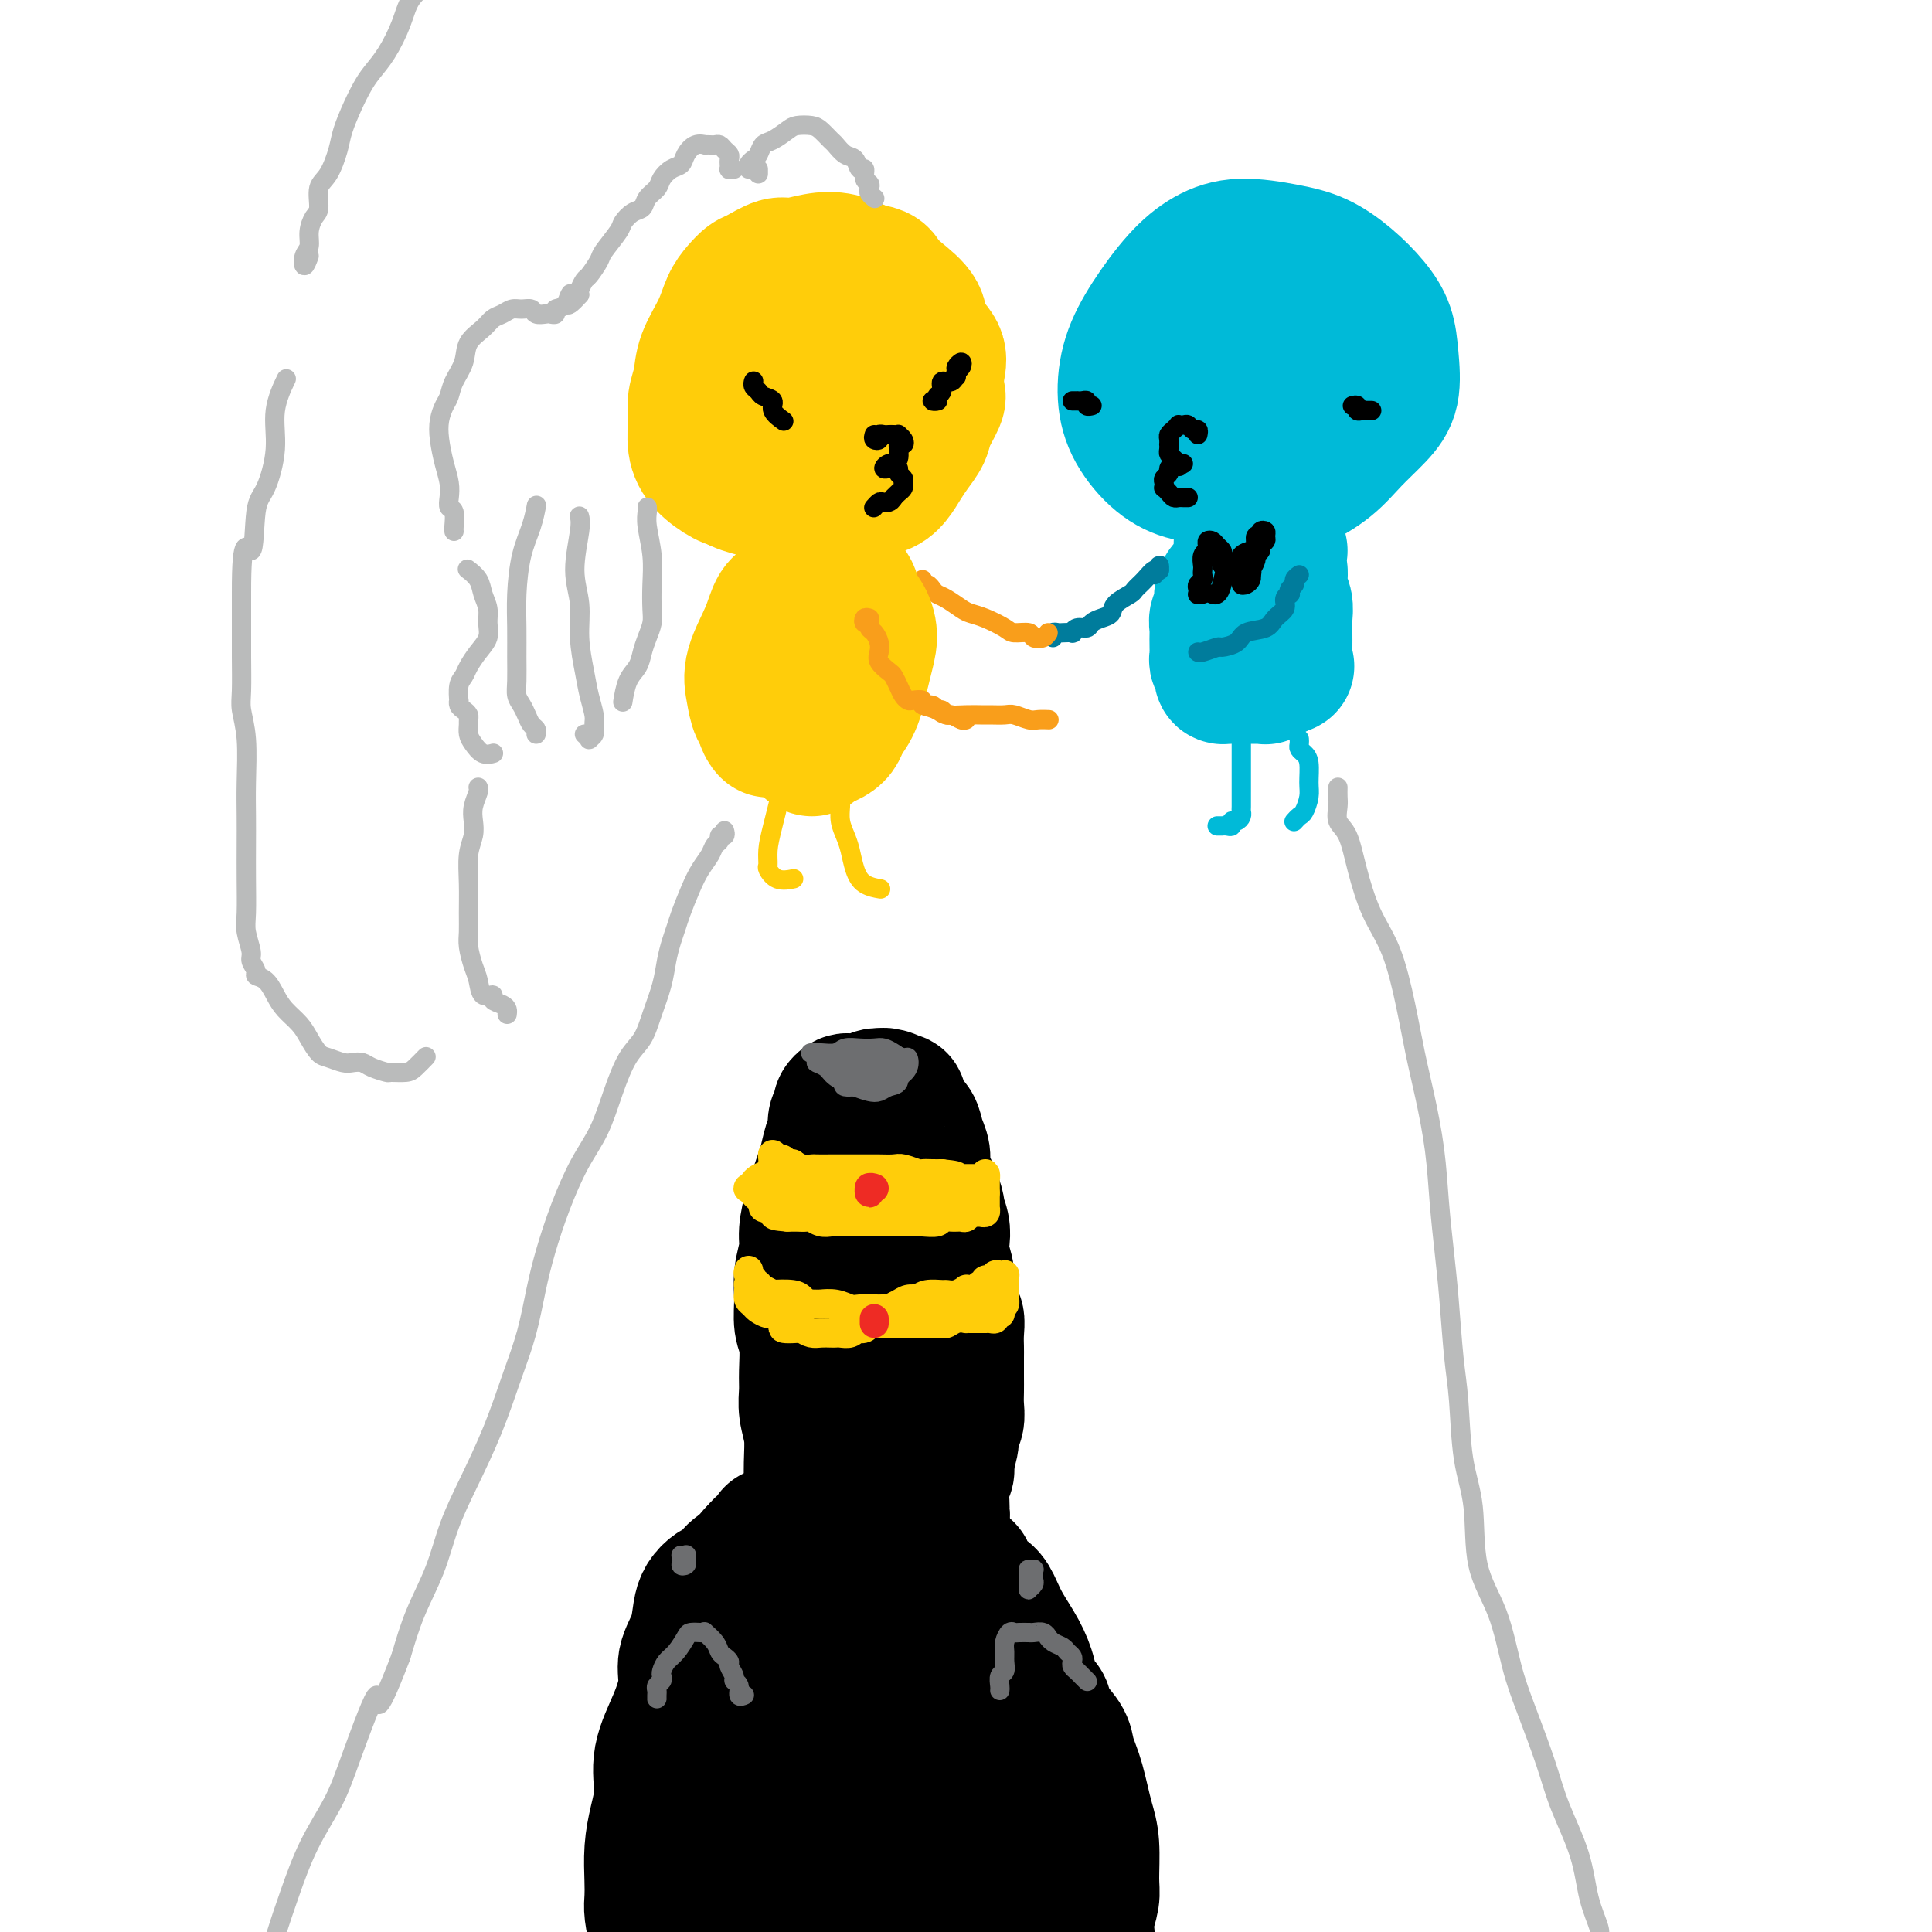 <svg viewBox='0 0 400 400' version='1.1' xmlns='http://www.w3.org/2000/svg' xmlns:xlink='http://www.w3.org/1999/xlink'><g fill='none' stroke='rgb(0,0,0)' stroke-width='28' stroke-linecap='round' stroke-linejoin='round'><path d='M171,317c-0.340,0.045 -0.680,0.089 -1,0c-0.320,-0.089 -0.621,-0.312 -1,-1c-0.379,-0.688 -0.837,-1.842 -1,-3c-0.163,-1.158 -0.029,-2.319 0,-4c0.029,-1.681 -0.045,-3.882 0,-6c0.045,-2.118 0.209,-4.153 0,-6c-0.209,-1.847 -0.792,-3.507 -1,-5c-0.208,-1.493 -0.041,-2.817 0,-4c0.041,-1.183 -0.043,-2.223 0,-4c0.043,-1.777 0.212,-4.292 0,-6c-0.212,-1.708 -0.804,-2.608 -1,-4c-0.196,-1.392 0.003,-3.275 0,-5c-0.003,-1.725 -0.208,-3.290 0,-5c0.208,-1.710 0.829,-3.563 1,-5c0.171,-1.437 -0.109,-2.456 0,-4c0.109,-1.544 0.606,-3.613 1,-5c0.394,-1.387 0.684,-2.090 1,-3c0.316,-0.910 0.658,-2.025 1,-3c0.342,-0.975 0.684,-1.809 1,-3c0.316,-1.191 0.606,-2.739 1,-4c0.394,-1.261 0.893,-2.237 1,-3c0.107,-0.763 -0.179,-1.315 0,-2c0.179,-0.685 0.821,-1.504 1,-2c0.179,-0.496 -0.107,-0.669 0,-1c0.107,-0.331 0.605,-0.820 1,-1c0.395,-0.180 0.687,-0.052 1,0c0.313,0.052 0.647,0.028 1,0c0.353,-0.028 0.723,-0.059 1,0c0.277,0.059 0.459,0.208 1,0c0.541,-0.208 1.440,-0.774 2,-1c0.560,-0.226 0.780,-0.113 1,0'/><path d='M182,227c1.437,-0.445 1.028,-0.057 1,0c-0.028,0.057 0.325,-0.218 1,0c0.675,0.218 1.672,0.929 2,1c0.328,0.071 -0.013,-0.498 0,0c0.013,0.498 0.381,2.061 1,3c0.619,0.939 1.489,1.253 2,2c0.511,0.747 0.661,1.928 1,3c0.339,1.072 0.865,2.035 1,3c0.135,0.965 -0.123,1.930 0,3c0.123,1.070 0.625,2.243 1,3c0.375,0.757 0.623,1.098 1,2c0.377,0.902 0.885,2.365 1,3c0.115,0.635 -0.161,0.442 0,1c0.161,0.558 0.760,1.869 1,3c0.240,1.131 0.121,2.083 0,3c-0.121,0.917 -0.244,1.798 0,3c0.244,1.202 0.854,2.726 1,4c0.146,1.274 -0.171,2.297 0,3c0.171,0.703 0.830,1.084 1,2c0.170,0.916 -0.151,2.365 0,3c0.151,0.635 0.772,0.456 1,1c0.228,0.544 0.061,1.811 0,3c-0.061,1.189 -0.017,2.299 0,3c0.017,0.701 0.006,0.992 0,2c-0.006,1.008 -0.005,2.732 0,4c0.005,1.268 0.016,2.082 0,3c-0.016,0.918 -0.060,1.942 0,3c0.060,1.058 0.222,2.150 0,3c-0.222,0.850 -0.829,1.460 -1,2c-0.171,0.540 0.094,1.012 0,2c-0.094,0.988 -0.547,2.494 -1,4'/><path d='M196,302c-0.249,4.355 0.129,2.241 0,2c-0.129,-0.241 -0.766,1.389 -1,3c-0.234,1.611 -0.067,3.201 0,4c0.067,0.799 0.033,0.805 0,1c-0.033,0.195 -0.064,0.578 0,1c0.064,0.422 0.224,0.884 0,1c-0.224,0.116 -0.834,-0.112 -1,0c-0.166,0.112 0.110,0.566 0,1c-0.110,0.434 -0.607,0.848 -1,1c-0.393,0.152 -0.683,0.042 -1,0c-0.317,-0.042 -0.662,-0.014 -1,0c-0.338,0.014 -0.669,0.015 -1,0c-0.331,-0.015 -0.662,-0.047 -1,0c-0.338,0.047 -0.682,0.171 -1,0c-0.318,-0.171 -0.610,-0.638 -1,-1c-0.390,-0.362 -0.878,-0.620 -1,-1c-0.122,-0.380 0.121,-0.884 0,-1c-0.121,-0.116 -0.606,0.155 -1,0c-0.394,-0.155 -0.697,-0.736 -1,-1c-0.303,-0.264 -0.607,-0.212 -1,0c-0.393,0.212 -0.875,0.582 -1,1c-0.125,0.418 0.107,0.882 0,1c-0.107,0.118 -0.555,-0.112 -1,0c-0.445,0.112 -0.889,0.565 -1,1c-0.111,0.435 0.110,0.853 0,1c-0.110,0.147 -0.552,0.023 -1,0c-0.448,-0.023 -0.904,0.056 -1,0c-0.096,-0.056 0.166,-0.246 0,-1c-0.166,-0.754 -0.762,-2.073 -1,-5c-0.238,-2.927 -0.119,-7.464 0,-12'/><path d='M177,298c-0.324,-4.857 0.366,-8.498 1,-12c0.634,-3.502 1.214,-6.864 2,-10c0.786,-3.136 1.780,-6.046 2,-8c0.220,-1.954 -0.333,-2.953 0,-4c0.333,-1.047 1.552,-2.141 2,-3c0.448,-0.859 0.124,-1.482 0,-2c-0.124,-0.518 -0.048,-0.931 0,-1c0.048,-0.069 0.069,0.206 0,1c-0.069,0.794 -0.228,2.106 0,4c0.228,1.894 0.843,4.370 1,7c0.157,2.630 -0.144,5.414 0,9c0.144,3.586 0.732,7.974 1,11c0.268,3.026 0.215,4.689 0,6c-0.215,1.311 -0.593,2.268 -1,3c-0.407,0.732 -0.845,1.238 -1,1c-0.155,-0.238 -0.027,-1.219 0,-2c0.027,-0.781 -0.045,-1.363 0,-2c0.045,-0.637 0.208,-1.330 0,-2c-0.208,-0.670 -0.788,-1.317 -1,-2c-0.212,-0.683 -0.056,-1.401 0,-1c0.056,0.401 0.011,1.921 0,3c-0.011,1.079 0.012,1.717 0,3c-0.012,1.283 -0.059,3.212 0,5c0.059,1.788 0.223,3.435 0,5c-0.223,1.565 -0.833,3.046 -1,4c-0.167,0.954 0.110,1.379 0,2c-0.110,0.621 -0.607,1.436 -1,2c-0.393,0.564 -0.684,0.875 -1,1c-0.316,0.125 -0.658,0.062 -1,0'/><path d='M179,316c-0.777,3.713 -0.719,0.995 -1,0c-0.281,-0.995 -0.902,-0.267 -1,0c-0.098,0.267 0.326,0.071 0,0c-0.326,-0.071 -1.400,-0.019 -2,0c-0.600,0.019 -0.724,0.004 -1,0c-0.276,-0.004 -0.704,0.003 -1,0c-0.296,-0.003 -0.461,-0.016 -1,0c-0.539,0.016 -1.453,0.059 -2,0c-0.547,-0.059 -0.729,-0.222 -1,0c-0.271,0.222 -0.631,0.829 -1,1c-0.369,0.171 -0.746,-0.094 -1,0c-0.254,0.094 -0.386,0.546 -1,1c-0.614,0.454 -1.711,0.910 -2,1c-0.289,0.090 0.231,-0.184 0,0c-0.231,0.184 -1.213,0.827 -2,1c-0.787,0.173 -1.381,-0.123 -2,0c-0.619,0.123 -1.265,0.666 -2,1c-0.735,0.334 -1.560,0.458 -2,1c-0.440,0.542 -0.496,1.500 -1,2c-0.504,0.500 -1.456,0.542 -2,1c-0.544,0.458 -0.682,1.333 -1,2c-0.318,0.667 -0.817,1.126 -1,2c-0.183,0.874 -0.049,2.161 0,3c0.049,0.839 0.013,1.228 0,2c-0.013,0.772 -0.004,1.928 0,3c0.004,1.072 0.004,2.061 0,3c-0.004,0.939 -0.011,1.829 0,3c0.011,1.171 0.042,2.623 0,5c-0.042,2.377 -0.155,5.679 0,8c0.155,2.321 0.577,3.660 1,5'/><path d='M152,361c-0.001,6.446 -0.002,5.561 0,7c0.002,1.439 0.008,5.203 0,8c-0.008,2.797 -0.030,4.627 0,6c0.030,1.373 0.113,2.290 0,4c-0.113,1.710 -0.423,4.213 0,6c0.423,1.787 1.577,2.857 2,4c0.423,1.143 0.113,2.358 1,3c0.887,0.642 2.969,0.711 4,1c1.031,0.289 1.009,0.797 1,1c-0.009,0.203 -0.004,0.102 0,0'/><path d='M160,328c-0.057,0.336 -0.114,0.671 0,1c0.114,0.329 0.397,0.650 0,1c-0.397,0.350 -1.476,0.729 -2,1c-0.524,0.271 -0.492,0.434 -1,1c-0.508,0.566 -1.554,1.534 -2,2c-0.446,0.466 -0.291,0.430 -1,1c-0.709,0.570 -2.282,1.747 -3,3c-0.718,1.253 -0.581,2.581 -1,5c-0.419,2.419 -1.394,5.927 -2,9c-0.606,3.073 -0.842,5.711 -1,9c-0.158,3.289 -0.239,7.229 0,11c0.239,3.771 0.799,7.375 1,10c0.201,2.625 0.044,4.273 0,7c-0.044,2.727 0.027,6.535 0,9c-0.027,2.465 -0.151,3.589 0,5c0.151,1.411 0.577,3.110 1,4c0.423,0.890 0.845,0.970 1,1c0.155,0.030 0.044,0.008 0,0c-0.044,-0.008 -0.022,-0.004 0,0'/><path d='M148,374c-0.246,-0.002 -0.493,-0.004 -1,-1c-0.507,-0.996 -1.275,-2.987 -2,-4c-0.725,-1.013 -1.406,-1.047 -2,-1c-0.594,0.047 -1.101,0.175 -1,1c0.101,0.825 0.812,2.348 1,4c0.188,1.652 -0.145,3.432 0,5c0.145,1.568 0.770,2.922 1,5c0.230,2.078 0.066,4.879 0,6c-0.066,1.121 -0.033,0.560 0,0'/><path d='M161,321c-0.422,-0.335 -0.844,-0.670 -1,-1c-0.156,-0.330 -0.048,-0.655 0,-1c0.048,-0.345 0.034,-0.710 0,-1c-0.034,-0.290 -0.088,-0.504 0,0c0.088,0.504 0.319,1.727 0,2c-0.319,0.273 -1.189,-0.403 -2,0c-0.811,0.403 -1.565,1.887 -2,3c-0.435,1.113 -0.553,1.856 -1,2c-0.447,0.144 -1.223,-0.310 -2,0c-0.777,0.310 -1.557,1.383 -2,2c-0.443,0.617 -0.551,0.779 -1,1c-0.449,0.221 -1.238,0.501 -2,1c-0.762,0.499 -1.495,1.215 -2,2c-0.505,0.785 -0.781,1.638 -1,3c-0.219,1.362 -0.382,3.233 -1,5c-0.618,1.767 -1.692,3.430 -2,5c-0.308,1.570 0.149,3.048 0,5c-0.149,1.952 -0.905,4.379 -2,7c-1.095,2.621 -2.528,5.436 -3,8c-0.472,2.564 0.017,4.878 0,7c-0.017,2.122 -0.541,4.050 -1,6c-0.459,1.950 -0.852,3.920 -1,6c-0.148,2.080 -0.050,4.270 0,6c0.050,1.730 0.051,2.998 0,4c-0.051,1.002 -0.154,1.736 0,3c0.154,1.264 0.563,3.057 1,5c0.437,1.943 0.901,4.036 1,6c0.099,1.964 -0.166,3.798 0,5c0.166,1.202 0.762,1.772 1,2c0.238,0.228 0.119,0.114 0,0'/><path d='M192,319c0.330,0.429 0.660,0.858 1,1c0.340,0.142 0.691,-0.005 1,0c0.309,0.005 0.576,0.160 1,1c0.424,0.840 1.006,2.363 2,3c0.994,0.637 2.401,0.388 3,1c0.599,0.612 0.390,2.084 1,3c0.610,0.916 2.037,1.276 3,2c0.963,0.724 1.461,1.812 2,3c0.539,1.188 1.118,2.478 2,4c0.882,1.522 2.065,3.277 3,5c0.935,1.723 1.620,3.413 2,5c0.380,1.587 0.455,3.071 1,4c0.545,0.929 1.561,1.302 2,2c0.439,0.698 0.303,1.722 1,3c0.697,1.278 2.228,2.810 3,4c0.772,1.190 0.784,2.040 1,3c0.216,0.960 0.636,2.032 1,3c0.364,0.968 0.672,1.834 1,3c0.328,1.166 0.677,2.632 1,4c0.323,1.368 0.619,2.638 1,4c0.381,1.362 0.848,2.815 1,5c0.152,2.185 -0.011,5.102 0,7c0.011,1.898 0.196,2.778 0,4c-0.196,1.222 -0.774,2.784 -1,4c-0.226,1.216 -0.101,2.084 0,3c0.101,0.916 0.179,1.880 0,2c-0.179,0.120 -0.614,-0.603 -1,-2c-0.386,-1.397 -0.722,-3.467 -1,-5c-0.278,-1.533 -0.498,-2.528 -1,-4c-0.502,-1.472 -1.286,-3.421 -2,-5c-0.714,-1.579 -1.357,-2.790 -2,-4'/><path d='M218,382c-1.210,-4.332 -0.736,-6.163 -1,-8c-0.264,-1.837 -1.268,-3.681 -2,-6c-0.732,-2.319 -1.194,-5.112 -2,-8c-0.806,-2.888 -1.958,-5.870 -3,-8c-1.042,-2.130 -1.973,-3.408 -3,-5c-1.027,-1.592 -2.148,-3.499 -3,-5c-0.852,-1.501 -1.435,-2.597 -2,-4c-0.565,-1.403 -1.112,-3.113 -2,-4c-0.888,-0.887 -2.119,-0.949 -3,-1c-0.881,-0.051 -1.413,-0.090 -2,0c-0.587,0.090 -1.227,0.308 -2,1c-0.773,0.692 -1.677,1.856 -2,4c-0.323,2.144 -0.064,5.267 0,9c0.064,3.733 -0.066,8.078 0,13c0.066,4.922 0.327,10.423 0,16c-0.327,5.577 -1.241,11.231 -2,15c-0.759,3.769 -1.362,5.652 -2,7c-0.638,1.348 -1.310,2.162 -2,3c-0.690,0.838 -1.397,1.702 -2,1c-0.603,-0.702 -1.100,-2.968 -2,-5c-0.900,-2.032 -2.203,-3.830 -3,-7c-0.797,-3.170 -1.089,-7.713 -2,-12c-0.911,-4.287 -2.441,-8.318 -3,-13c-0.559,-4.682 -0.146,-10.016 0,-14c0.146,-3.984 0.024,-6.617 0,-9c-0.024,-2.383 0.049,-4.516 0,-6c-0.049,-1.484 -0.220,-2.320 0,-2c0.220,0.320 0.832,1.797 1,4c0.168,2.203 -0.109,5.132 0,9c0.109,3.868 0.602,8.677 1,14c0.398,5.323 0.699,11.162 1,17'/><path d='M176,378c0.350,9.688 -0.275,12.909 -1,15c-0.725,2.091 -1.550,3.051 -2,4c-0.450,0.949 -0.526,1.885 -1,2c-0.474,0.115 -1.344,-0.593 -2,-2c-0.656,-1.407 -1.096,-3.513 -2,-6c-0.904,-2.487 -2.272,-5.356 -3,-9c-0.728,-3.644 -0.816,-8.064 -1,-13c-0.184,-4.936 -0.464,-10.387 0,-15c0.464,-4.613 1.673,-8.387 3,-11c1.327,-2.613 2.772,-4.064 4,-5c1.228,-0.936 2.240,-1.358 4,0c1.760,1.358 4.268,4.495 6,9c1.732,4.505 2.687,10.377 4,17c1.313,6.623 2.982,13.997 4,20c1.018,6.003 1.385,10.637 2,14c0.615,3.363 1.479,5.456 2,7c0.521,1.544 0.699,2.540 1,3c0.301,0.460 0.724,0.386 1,-1c0.276,-1.386 0.403,-4.083 0,-7c-0.403,-2.917 -1.338,-6.055 -2,-10c-0.662,-3.945 -1.052,-8.697 -1,-13c0.052,-4.303 0.547,-8.156 1,-11c0.453,-2.844 0.863,-4.679 2,-5c1.137,-0.321 3.002,0.872 4,3c0.998,2.128 1.128,5.191 2,9c0.872,3.809 2.485,8.366 3,13c0.515,4.634 -0.069,9.347 0,13c0.069,3.653 0.792,6.247 1,8c0.208,1.753 -0.098,2.664 0,3c0.098,0.336 0.599,0.096 1,-1c0.401,-1.096 0.700,-3.048 1,-5'/><path d='M207,404c0.383,-2.559 0.340,-5.956 0,-9c-0.340,-3.044 -0.977,-5.734 -1,-8c-0.023,-2.266 0.569,-4.109 1,-5c0.431,-0.891 0.700,-0.830 1,1c0.300,1.830 0.630,5.430 1,8c0.370,2.570 0.780,4.112 1,7c0.220,2.888 0.252,7.124 0,10c-0.252,2.876 -0.786,4.393 -1,5c-0.214,0.607 -0.107,0.303 0,0'/></g>
<g fill='none' stroke='rgb(109,110,112)' stroke-width='4' stroke-linecap='round' stroke-linejoin='round'><path d='M136,351c0.002,0.512 0.004,1.024 0,1c-0.004,-0.024 -0.015,-0.584 0,-1c0.015,-0.416 0.056,-0.688 0,-1c-0.056,-0.312 -0.209,-0.664 0,-1c0.209,-0.336 0.780,-0.655 1,-1c0.220,-0.345 0.090,-0.716 0,-1c-0.090,-0.284 -0.141,-0.483 0,-1c0.141,-0.517 0.475,-1.354 1,-2c0.525,-0.646 1.241,-1.101 2,-2c0.759,-0.899 1.561,-2.242 2,-3c0.439,-0.758 0.517,-0.929 1,-1c0.483,-0.071 1.372,-0.040 2,0c0.628,0.040 0.994,0.091 1,0c0.006,-0.091 -0.348,-0.322 0,0c0.348,0.322 1.399,1.199 2,2c0.601,0.801 0.754,1.528 1,2c0.246,0.472 0.587,0.690 1,1c0.413,0.310 0.899,0.712 1,1c0.101,0.288 -0.184,0.463 0,1c0.184,0.537 0.838,1.436 1,2c0.162,0.564 -0.166,0.792 0,1c0.166,0.208 0.828,0.396 1,1c0.172,0.604 -0.146,1.624 0,2c0.146,0.376 0.756,0.107 1,0c0.244,-0.107 0.122,-0.054 0,0'/><path d='M207,350c0.030,-0.214 0.061,-0.427 0,-1c-0.061,-0.573 -0.213,-1.504 0,-2c0.213,-0.496 0.792,-0.557 1,-1c0.208,-0.443 0.045,-1.267 0,-2c-0.045,-0.733 0.028,-1.373 0,-2c-0.028,-0.627 -0.158,-1.240 0,-2c0.158,-0.760 0.602,-1.668 1,-2c0.398,-0.332 0.750,-0.089 1,0c0.250,0.089 0.399,0.023 1,0c0.601,-0.023 1.653,-0.002 2,0c0.347,0.002 -0.013,-0.014 0,0c0.013,0.014 0.398,0.059 1,0c0.602,-0.059 1.422,-0.223 2,0c0.578,0.223 0.914,0.833 1,1c0.086,0.167 -0.078,-0.110 0,0c0.078,0.110 0.399,0.607 1,1c0.601,0.393 1.481,0.683 2,1c0.519,0.317 0.678,0.662 1,1c0.322,0.338 0.808,0.669 1,1c0.192,0.331 0.089,0.662 0,1c-0.089,0.338 -0.164,0.683 0,1c0.164,0.317 0.566,0.607 1,1c0.434,0.393 0.900,0.889 1,1c0.100,0.111 -0.165,-0.162 0,0c0.165,0.162 0.762,0.761 1,1c0.238,0.239 0.119,0.120 0,0'/><path d='M142,323c0.143,0.390 0.287,0.780 0,1c-0.287,0.220 -1.004,0.269 -1,0c0.004,-0.269 0.729,-0.857 1,-1c0.271,-0.143 0.086,0.158 0,0c-0.086,-0.158 -0.075,-0.774 0,-1c0.075,-0.226 0.212,-0.061 0,0c-0.212,0.061 -0.775,0.017 -1,0c-0.225,-0.017 -0.113,-0.009 0,0'/><path d='M214,326c-0.030,0.338 -0.061,0.676 0,1c0.061,0.324 0.212,0.634 0,1c-0.212,0.366 -0.789,0.789 -1,1c-0.211,0.211 -0.056,0.210 0,0c0.056,-0.210 0.014,-0.631 0,-1c-0.014,-0.369 0.000,-0.687 0,-1c-0.000,-0.313 -0.014,-0.621 0,-1c0.014,-0.379 0.056,-0.830 0,-1c-0.056,-0.170 -0.211,-0.059 0,0c0.211,0.059 0.789,0.067 1,0c0.211,-0.067 0.057,-0.210 0,0c-0.057,0.210 -0.016,0.774 0,1c0.016,0.226 0.008,0.113 0,0'/><path d='M168,218c-0.147,0.008 -0.293,0.016 0,0c0.293,-0.016 1.027,-0.057 2,0c0.973,0.057 2.186,0.211 3,0c0.814,-0.211 1.230,-0.785 2,-1c0.770,-0.215 1.895,-0.069 3,0c1.105,0.069 2.191,0.062 3,0c0.809,-0.062 1.343,-0.178 2,0c0.657,0.178 1.438,0.649 2,1c0.562,0.351 0.905,0.581 1,1c0.095,0.419 -0.057,1.027 0,2c0.057,0.973 0.323,2.311 0,3c-0.323,0.689 -1.235,0.729 -2,1c-0.765,0.271 -1.383,0.774 -2,1c-0.617,0.226 -1.232,0.176 -2,0c-0.768,-0.176 -1.689,-0.477 -3,-1c-1.311,-0.523 -3.011,-1.268 -4,-2c-0.989,-0.732 -1.266,-1.450 -2,-2c-0.734,-0.550 -1.925,-0.932 -2,-1c-0.075,-0.068 0.966,0.177 2,0c1.034,-0.177 2.060,-0.778 3,-1c0.940,-0.222 1.792,-0.067 3,0c1.208,0.067 2.771,0.045 4,0c1.229,-0.045 2.122,-0.113 3,0c0.878,0.113 1.740,0.409 2,1c0.260,0.591 -0.082,1.479 0,2c0.082,0.521 0.589,0.676 0,1c-0.589,0.324 -2.274,0.818 -3,1c-0.726,0.182 -0.493,0.052 -1,0c-0.507,-0.052 -1.753,-0.026 -3,0'/><path d='M179,224c-1.428,0.136 -1.498,-0.523 -2,-1c-0.502,-0.477 -1.437,-0.772 -2,-1c-0.563,-0.228 -0.755,-0.388 -1,-1c-0.245,-0.612 -0.542,-1.677 0,-2c0.542,-0.323 1.924,0.094 3,0c1.076,-0.094 1.845,-0.699 3,-1c1.155,-0.301 2.696,-0.298 4,0c1.304,0.298 2.370,0.892 3,1c0.630,0.108 0.824,-0.268 1,0c0.176,0.268 0.332,1.182 0,2c-0.332,0.818 -1.154,1.540 -2,2c-0.846,0.460 -1.717,0.657 -3,1c-1.283,0.343 -2.977,0.832 -4,1c-1.023,0.168 -1.376,0.014 -2,0c-0.624,-0.014 -1.521,0.112 -2,0c-0.479,-0.112 -0.541,-0.461 0,-1c0.541,-0.539 1.685,-1.268 3,-2c1.315,-0.732 2.800,-1.468 4,-2c1.200,-0.532 2.116,-0.862 3,-1c0.884,-0.138 1.736,-0.085 2,0c0.264,0.085 -0.060,0.202 -1,1c-0.940,0.798 -2.497,2.277 -4,3c-1.503,0.723 -2.952,0.691 -4,1c-1.048,0.309 -1.693,0.959 -2,1c-0.307,0.041 -0.275,-0.527 0,-1c0.275,-0.473 0.793,-0.849 1,-1c0.207,-0.151 0.104,-0.075 0,0'/></g>
<g fill='none' stroke='rgb(255,205,10)' stroke-width='6' stroke-linecap='round' stroke-linejoin='round'><path d='M160,241c0.000,0.000 0.100,0.100 0.1,0.1'/><path d='M160,241c0.024,-0.277 0.048,-0.553 0,-1c-0.048,-0.447 -0.168,-1.063 0,-1c0.168,0.063 0.625,0.805 1,1c0.375,0.195 0.668,-0.158 1,0c0.332,0.158 0.703,0.827 1,1c0.297,0.173 0.521,-0.150 1,0c0.479,0.150 1.211,0.772 2,1c0.789,0.228 1.633,0.061 2,0c0.367,-0.061 0.258,-0.016 1,0c0.742,0.016 2.335,0.004 3,0c0.665,-0.004 0.404,-0.001 1,0c0.596,0.001 2.051,0.001 3,0c0.949,-0.001 1.394,-0.001 2,0c0.606,0.001 1.374,0.004 2,0c0.626,-0.004 1.108,-0.015 2,0c0.892,0.015 2.192,0.057 3,0c0.808,-0.057 1.123,-0.211 2,0c0.877,0.211 2.318,0.789 3,1c0.682,0.211 0.607,0.057 1,0c0.393,-0.057 1.255,-0.016 2,0c0.745,0.016 1.372,0.008 2,0'/><path d='M195,243c5.593,0.536 2.077,0.876 1,1c-1.077,0.124 0.285,0.033 1,0c0.715,-0.033 0.783,-0.009 1,0c0.217,0.009 0.583,0.002 1,0c0.417,-0.002 0.885,-0.001 1,0c0.115,0.001 -0.123,0.001 0,0c0.123,-0.001 0.607,-0.005 1,0c0.393,0.005 0.694,0.018 1,0c0.306,-0.018 0.618,-0.069 1,0c0.382,0.069 0.834,0.257 1,0c0.166,-0.257 0.044,-0.959 0,-1c-0.044,-0.041 -0.012,0.580 0,1c0.012,0.420 0.003,0.638 0,1c-0.003,0.362 -0.001,0.867 0,1c0.001,0.133 0.000,-0.105 0,0c-0.000,0.105 -0.000,0.552 0,1'/><path d='M204,247c-0.000,0.646 -0.000,0.760 0,1c0.000,0.240 0.001,0.604 0,1c-0.001,0.396 -0.003,0.824 0,1c0.003,0.176 0.012,0.100 0,0c-0.012,-0.100 -0.045,-0.224 0,0c0.045,0.224 0.166,0.796 0,1c-0.166,0.204 -0.621,0.041 -1,0c-0.379,-0.041 -0.681,0.042 -1,0c-0.319,-0.042 -0.653,-0.208 -1,0c-0.347,0.208 -0.707,0.792 -1,1c-0.293,0.208 -0.519,0.042 -1,0c-0.481,-0.042 -1.216,0.041 -2,0c-0.784,-0.041 -1.617,-0.207 -2,0c-0.383,0.207 -0.315,0.788 -1,1c-0.685,0.212 -2.123,0.057 -3,0c-0.877,-0.057 -1.193,-0.015 -2,0c-0.807,0.015 -2.104,0.004 -3,0c-0.896,-0.004 -1.391,-0.001 -2,0c-0.609,0.001 -1.332,0.000 -2,0c-0.668,-0.000 -1.282,-0.000 -2,0c-0.718,0.000 -1.539,-0.000 -2,0c-0.461,0.000 -0.560,0.001 -1,0c-0.440,-0.001 -1.221,-0.004 -2,0c-0.779,0.004 -1.556,0.015 -2,0c-0.444,-0.015 -0.557,-0.057 -1,0c-0.443,0.057 -1.218,0.211 -2,0c-0.782,-0.211 -1.571,-0.789 -2,-1c-0.429,-0.211 -0.496,-0.057 -1,0c-0.504,0.057 -1.443,0.015 -2,0c-0.557,-0.015 -0.730,-0.004 -1,0c-0.270,0.004 -0.635,0.002 -1,0'/><path d='M163,252c-4.979,-0.377 -1.925,-0.819 -1,-1c0.925,-0.181 -0.278,-0.100 -1,0c-0.722,0.100 -0.963,0.220 -1,0c-0.037,-0.220 0.131,-0.780 0,-1c-0.131,-0.220 -0.560,-0.100 -1,0c-0.440,0.100 -0.892,0.181 -1,0c-0.108,-0.181 0.128,-0.622 0,-1c-0.128,-0.378 -0.619,-0.693 -1,-1c-0.381,-0.307 -0.650,-0.607 -1,-1c-0.350,-0.393 -0.781,-0.879 -1,-1c-0.219,-0.121 -0.228,0.122 0,0c0.228,-0.122 0.691,-0.611 1,-1c0.309,-0.389 0.464,-0.679 1,-1c0.536,-0.321 1.453,-0.675 2,-1c0.547,-0.325 0.725,-0.623 1,-1c0.275,-0.377 0.648,-0.834 1,-1c0.352,-0.166 0.683,-0.042 1,0c0.317,0.042 0.621,0.001 1,0c0.379,-0.001 0.833,0.038 1,0c0.167,-0.038 0.048,-0.154 0,0c-0.048,0.154 -0.024,0.577 0,1'/><path d='M164,242c1.647,-0.550 1.765,0.575 2,1c0.235,0.425 0.588,0.151 1,0c0.412,-0.151 0.884,-0.180 1,0c0.116,0.180 -0.122,0.570 0,1c0.122,0.430 0.605,0.900 1,1c0.395,0.100 0.701,-0.169 1,0c0.299,0.169 0.589,0.777 1,1c0.411,0.223 0.941,0.061 1,0c0.059,-0.061 -0.355,-0.020 -1,0c-0.645,0.020 -1.521,0.019 -2,0c-0.479,-0.019 -0.562,-0.057 -1,0c-0.438,0.057 -1.231,0.210 -2,0c-0.769,-0.210 -1.514,-0.784 -2,-1c-0.486,-0.216 -0.711,-0.073 -1,0c-0.289,0.073 -0.640,0.075 -1,0c-0.360,-0.075 -0.727,-0.226 -1,0c-0.273,0.226 -0.450,0.830 0,1c0.450,0.170 1.527,-0.094 2,0c0.473,0.094 0.343,0.547 1,1c0.657,0.453 2.101,0.906 3,1c0.899,0.094 1.252,-0.171 2,0c0.748,0.171 1.891,0.778 3,1c1.109,0.222 2.183,0.060 3,0c0.817,-0.060 1.376,-0.017 2,0c0.624,0.017 1.312,0.009 2,0'/><path d='M179,249c2.231,0.142 1.809,-0.004 2,0c0.191,0.004 0.996,0.159 2,0c1.004,-0.159 2.208,-0.631 3,-1c0.792,-0.369 1.172,-0.635 2,-1c0.828,-0.365 2.105,-0.830 3,-1c0.895,-0.170 1.407,-0.046 2,0c0.593,0.046 1.266,0.012 2,0c0.734,-0.012 1.528,-0.003 2,0c0.472,0.003 0.620,0.001 1,0c0.380,-0.001 0.990,-0.000 1,0c0.010,0.000 -0.581,-0.000 -1,0c-0.419,0.000 -0.666,0.001 -1,0c-0.334,-0.001 -0.756,-0.003 -1,0c-0.244,0.003 -0.311,0.011 -1,0c-0.689,-0.011 -2.001,-0.041 -3,0c-0.999,0.041 -1.685,0.155 -3,0c-1.315,-0.155 -3.259,-0.578 -5,-1c-1.741,-0.422 -3.279,-0.844 -5,-1c-1.721,-0.156 -3.624,-0.046 -5,0c-1.376,0.046 -2.226,0.029 -3,0c-0.774,-0.029 -1.473,-0.072 -2,0c-0.527,0.072 -0.881,0.257 -1,0c-0.119,-0.257 -0.001,-0.955 0,-1c0.001,-0.045 -0.115,0.565 0,1c0.115,0.435 0.461,0.696 1,1c0.539,0.304 1.269,0.652 2,1'/><path d='M171,246c0.720,0.265 1.021,-0.073 2,0c0.979,0.073 2.635,0.556 4,1c1.365,0.444 2.438,0.847 4,1c1.562,0.153 3.613,0.055 5,0c1.387,-0.055 2.112,-0.067 3,0c0.888,0.067 1.941,0.213 3,0c1.059,-0.213 2.126,-0.785 3,-1c0.874,-0.215 1.555,-0.071 2,0c0.445,0.071 0.655,0.071 1,0c0.345,-0.071 0.824,-0.211 1,0c0.176,0.211 0.050,0.775 0,1c-0.050,0.225 -0.025,0.113 0,0'/><path d='M155,263c-0.117,0.334 -0.234,0.668 0,1c0.234,0.332 0.819,0.664 1,1c0.181,0.336 -0.043,0.678 0,1c0.043,0.322 0.354,0.625 1,1c0.646,0.375 1.627,0.822 2,1c0.373,0.178 0.138,0.085 1,0c0.862,-0.085 2.820,-0.164 4,0c1.180,0.164 1.581,0.569 2,1c0.419,0.431 0.857,0.886 2,1c1.143,0.114 2.992,-0.113 4,0c1.008,0.113 1.176,0.566 2,1c0.824,0.434 2.304,0.849 3,1c0.696,0.151 0.609,0.037 1,0c0.391,-0.037 1.259,0.001 2,0c0.741,-0.001 1.354,-0.042 2,0c0.646,0.042 1.327,0.165 2,0c0.673,-0.165 1.340,-0.619 2,-1c0.660,-0.381 1.314,-0.691 2,-1c0.686,-0.309 1.405,-0.618 2,-1c0.595,-0.382 1.067,-0.838 2,-1c0.933,-0.162 2.326,-0.029 3,0c0.674,0.029 0.628,-0.045 1,0c0.372,0.045 1.160,0.208 2,0c0.840,-0.208 1.730,-0.788 2,-1c0.270,-0.212 -0.081,-0.057 0,0c0.081,0.057 0.595,0.016 1,0c0.405,-0.016 0.703,-0.008 1,0'/><path d='M202,267c4.111,-0.708 1.889,0.021 1,0c-0.889,-0.021 -0.445,-0.794 0,-1c0.445,-0.206 0.893,0.155 1,0c0.107,-0.155 -0.125,-0.826 0,-1c0.125,-0.174 0.608,0.149 1,0c0.392,-0.149 0.694,-0.769 1,-1c0.306,-0.231 0.618,-0.073 1,0c0.382,0.073 0.834,0.061 1,0c0.166,-0.061 0.044,-0.171 0,0c-0.044,0.171 -0.012,0.623 0,1c0.012,0.377 0.004,0.678 0,1c-0.004,0.322 -0.004,0.664 0,1c0.004,0.336 0.011,0.668 0,1c-0.011,0.332 -0.042,0.666 0,1c0.042,0.334 0.155,0.667 0,1c-0.155,0.333 -0.577,0.667 -1,1'/><path d='M207,271c-0.017,1.305 -0.060,1.068 0,1c0.060,-0.068 0.222,0.034 0,0c-0.222,-0.034 -0.829,-0.205 -1,0c-0.171,0.205 0.092,0.787 0,1c-0.092,0.213 -0.540,0.057 -1,0c-0.460,-0.057 -0.931,-0.015 -1,0c-0.069,0.015 0.263,0.003 0,0c-0.263,-0.003 -1.121,0.003 -2,0c-0.879,-0.003 -1.779,-0.015 -2,0c-0.221,0.015 0.236,0.057 0,0c-0.236,-0.057 -1.165,-0.211 -2,0c-0.835,0.211 -1.574,0.789 -2,1c-0.426,0.211 -0.537,0.057 -1,0c-0.463,-0.057 -1.279,-0.015 -2,0c-0.721,0.015 -1.349,0.004 -2,0c-0.651,-0.004 -1.325,-0.001 -2,0c-0.675,0.001 -1.351,-0.001 -2,0c-0.649,0.001 -1.272,0.004 -2,0c-0.728,-0.004 -1.562,-0.015 -2,0c-0.438,0.015 -0.481,0.056 -1,0c-0.519,-0.056 -1.514,-0.207 -2,0c-0.486,0.207 -0.463,0.774 -1,1c-0.537,0.226 -1.636,0.113 -2,0c-0.364,-0.113 0.005,-0.226 0,0c-0.005,0.226 -0.386,0.793 -1,1c-0.614,0.207 -1.463,0.056 -2,0c-0.537,-0.056 -0.763,-0.018 -1,0c-0.237,0.018 -0.486,0.015 -1,0c-0.514,-0.015 -1.292,-0.043 -2,0c-0.708,0.043 -1.345,0.155 -2,0c-0.655,-0.155 -1.327,-0.578 -2,-1'/><path d='M166,275c-6.705,0.436 -2.966,-0.475 -2,-1c0.966,-0.525 -0.840,-0.666 -2,-1c-1.160,-0.334 -1.674,-0.863 -2,-1c-0.326,-0.137 -0.466,0.117 -1,0c-0.534,-0.117 -1.464,-0.605 -2,-1c-0.536,-0.395 -0.680,-0.697 -1,-1c-0.320,-0.303 -0.818,-0.607 -1,-1c-0.182,-0.393 -0.050,-0.876 0,-1c0.050,-0.124 0.016,0.111 0,0c-0.016,-0.111 -0.014,-0.567 0,-1c0.014,-0.433 0.042,-0.844 0,-1c-0.042,-0.156 -0.153,-0.057 0,0c0.153,0.057 0.570,0.072 1,0c0.430,-0.072 0.873,-0.230 1,0c0.127,0.230 -0.064,0.849 0,1c0.064,0.151 0.381,-0.166 1,0c0.619,0.166 1.538,0.815 2,1c0.462,0.185 0.465,-0.094 1,0c0.535,0.094 1.602,0.560 2,1c0.398,0.440 0.127,0.854 1,1c0.873,0.146 2.890,0.025 4,0c1.110,-0.025 1.312,0.046 2,0c0.688,-0.046 1.861,-0.208 3,0c1.139,0.208 2.243,0.788 3,1c0.757,0.212 1.165,0.057 2,0c0.835,-0.057 2.096,-0.016 3,0c0.904,0.016 1.452,0.008 2,0'/><path d='M183,271c4.748,0.663 2.620,0.321 2,0c-0.620,-0.321 0.270,-0.622 1,-1c0.730,-0.378 1.300,-0.833 2,-1c0.700,-0.167 1.531,-0.045 2,0c0.469,0.045 0.577,0.012 1,0c0.423,-0.012 1.160,-0.003 2,0c0.840,0.003 1.783,0.001 2,0c0.217,-0.001 -0.292,-0.000 0,0c0.292,0.000 1.384,0.000 2,0c0.616,-0.000 0.756,-0.000 1,0c0.244,0.000 0.591,0.000 1,0c0.409,-0.000 0.880,-0.000 1,0c0.120,0.000 -0.112,0.000 0,0c0.112,-0.000 0.569,-0.000 1,0c0.431,0.000 0.838,0.000 1,0c0.162,-0.000 0.081,-0.000 0,0'/></g>
<g fill='none' stroke='rgb(238,43,36)' stroke-width='6' stroke-linecap='round' stroke-linejoin='round'><path d='M181,246c-0.423,-0.143 -0.845,-0.286 -1,0c-0.155,0.286 -0.042,1.000 0,1c0.042,0.000 0.012,-0.714 0,-1c-0.012,-0.286 -0.006,-0.143 0,0'/><path d='M181,273c0.000,0.417 0.000,0.833 0,1c0.000,0.167 0.000,0.083 0,0'/></g>
<g fill='none' stroke='rgb(0,186,216)' stroke-width='28' stroke-linecap='round' stroke-linejoin='round'><path d='M245,67c0.756,-0.256 1.513,-0.512 2,-1c0.487,-0.488 0.706,-1.207 2,-2c1.294,-0.793 3.664,-1.660 6,-2c2.336,-0.340 4.640,-0.155 7,0c2.360,0.155 4.777,0.278 7,1c2.223,0.722 4.250,2.044 6,3c1.750,0.956 3.221,1.547 4,3c0.779,1.453 0.866,3.770 1,6c0.134,2.230 0.314,4.375 0,6c-0.314,1.625 -1.121,2.731 -2,4c-0.879,1.269 -1.830,2.701 -3,4c-1.170,1.299 -2.559,2.466 -4,3c-1.441,0.534 -2.933,0.434 -5,0c-2.067,-0.434 -4.709,-1.203 -7,-2c-2.291,-0.797 -4.231,-1.622 -6,-3c-1.769,-1.378 -3.366,-3.309 -5,-5c-1.634,-1.691 -3.304,-3.142 -4,-5c-0.696,-1.858 -0.418,-4.125 0,-6c0.418,-1.875 0.974,-3.359 2,-5c1.026,-1.641 2.521,-3.438 4,-5c1.479,-1.562 2.941,-2.888 5,-4c2.059,-1.112 4.714,-2.011 7,-2c2.286,0.011 4.204,0.931 6,2c1.796,1.069 3.469,2.287 5,4c1.531,1.713 2.919,3.921 4,6c1.081,2.079 1.856,4.029 2,6c0.144,1.971 -0.343,3.961 -1,6c-0.657,2.039 -1.485,4.126 -3,6c-1.515,1.874 -3.719,3.535 -6,5c-2.281,1.465 -4.641,2.732 -7,4'/><path d='M262,94c-3.703,2.269 -6.460,3.443 -9,4c-2.540,0.557 -4.862,0.497 -7,0c-2.138,-0.497 -4.093,-1.431 -6,-3c-1.907,-1.569 -3.765,-3.773 -5,-6c-1.235,-2.227 -1.848,-4.476 -2,-7c-0.152,-2.524 0.156,-5.322 1,-8c0.844,-2.678 2.222,-5.237 4,-8c1.778,-2.763 3.954,-5.731 6,-8c2.046,-2.269 3.960,-3.841 6,-5c2.040,-1.159 4.205,-1.907 7,-2c2.795,-0.093 6.220,0.469 9,1c2.780,0.531 4.916,1.031 7,2c2.084,0.969 4.115,2.408 6,4c1.885,1.592 3.622,3.338 5,5c1.378,1.662 2.396,3.241 3,5c0.604,1.759 0.793,3.698 1,6c0.207,2.302 0.430,4.967 0,7c-0.430,2.033 -1.514,3.434 -3,5c-1.486,1.566 -3.372,3.298 -5,5c-1.628,1.702 -2.996,3.373 -5,5c-2.004,1.627 -4.644,3.209 -7,4c-2.356,0.791 -4.427,0.792 -7,1c-2.573,0.208 -5.647,0.625 -8,0c-2.353,-0.625 -3.985,-2.291 -6,-4c-2.015,-1.709 -4.413,-3.460 -6,-5c-1.587,-1.540 -2.362,-2.870 -3,-4c-0.638,-1.130 -1.138,-2.060 -1,-3c0.138,-0.940 0.913,-1.891 2,-3c1.087,-1.109 2.485,-2.375 4,-4c1.515,-1.625 3.147,-3.607 5,-5c1.853,-1.393 3.926,-2.196 6,-3'/><path d='M254,70c4.137,-2.709 5.980,-1.982 8,-1c2.020,0.982 4.218,2.218 6,4c1.782,1.782 3.150,4.109 4,6c0.850,1.891 1.184,3.348 1,5c-0.184,1.652 -0.885,3.501 -2,5c-1.115,1.499 -2.642,2.648 -4,4c-1.358,1.352 -2.546,2.909 -4,4c-1.454,1.091 -3.174,1.718 -5,2c-1.826,0.282 -3.757,0.220 -5,0c-1.243,-0.220 -1.796,-0.598 -2,-1c-0.204,-0.402 -0.058,-0.829 0,-1c0.058,-0.171 0.029,-0.085 0,0'/><path d='M259,106c-0.021,0.319 -0.043,0.639 0,1c0.043,0.361 0.150,0.765 0,1c-0.150,0.235 -0.556,0.301 -1,1c-0.444,0.699 -0.927,2.030 -1,3c-0.073,0.970 0.264,1.578 0,3c-0.264,1.422 -1.128,3.656 -2,5c-0.872,1.344 -1.750,1.797 -2,3c-0.250,1.203 0.129,3.155 0,4c-0.129,0.845 -0.766,0.583 -1,1c-0.234,0.417 -0.064,1.512 0,2c0.064,0.488 0.021,0.368 0,1c-0.021,0.632 -0.019,2.014 0,3c0.019,0.986 0.057,1.574 0,2c-0.057,0.426 -0.208,0.688 0,1c0.208,0.312 0.777,0.672 1,1c0.223,0.328 0.101,0.624 0,1c-0.101,0.376 -0.182,0.833 0,1c0.182,0.167 0.626,0.045 1,0c0.374,-0.045 0.677,-0.012 1,0c0.323,0.012 0.668,0.003 1,0c0.332,-0.003 0.653,-0.001 1,0c0.347,0.001 0.719,0.001 1,0c0.281,-0.001 0.471,-0.004 1,0c0.529,0.004 1.399,0.016 2,0c0.601,-0.016 0.935,-0.060 1,0c0.065,0.060 -0.137,0.222 0,0c0.137,-0.222 0.614,-0.829 1,-1c0.386,-0.171 0.682,0.094 1,0c0.318,-0.094 0.659,-0.547 1,-1'/><path d='M265,138c2.083,-0.267 1.290,0.067 1,0c-0.290,-0.067 -0.078,-0.535 0,-1c0.078,-0.465 0.021,-0.928 0,-1c-0.021,-0.072 -0.004,0.248 0,0c0.004,-0.248 -0.003,-1.065 0,-2c0.003,-0.935 0.016,-1.987 0,-3c-0.016,-1.013 -0.061,-1.986 0,-3c0.061,-1.014 0.226,-2.069 0,-3c-0.226,-0.931 -0.845,-1.738 -1,-3c-0.155,-1.262 0.154,-2.979 0,-4c-0.154,-1.021 -0.770,-1.345 -1,-2c-0.230,-0.655 -0.076,-1.640 0,-2c0.076,-0.360 0.072,-0.097 0,0c-0.072,0.097 -0.212,0.026 0,0c0.212,-0.026 0.775,-0.007 1,0c0.225,0.007 0.113,0.004 0,0'/></g>
<g fill='none' stroke='rgb(0,186,216)' stroke-width='4' stroke-linecap='round' stroke-linejoin='round'><path d='M257,153c0.000,0.147 0.000,0.295 0,1c-0.000,0.705 -0.000,1.968 0,3c0.000,1.032 0.001,1.834 0,3c-0.001,1.166 -0.003,2.695 0,4c0.003,1.305 0.011,2.387 0,3c-0.011,0.613 -0.041,0.756 0,1c0.041,0.244 0.152,0.587 0,1c-0.152,0.413 -0.567,0.895 -1,1c-0.433,0.105 -0.886,-0.168 -1,0c-0.114,0.168 0.109,0.777 0,1c-0.109,0.223 -0.551,0.060 -1,0c-0.449,-0.060 -0.904,-0.016 -1,0c-0.096,0.016 0.166,0.004 0,0c-0.166,-0.004 -0.762,-0.001 -1,0c-0.238,0.001 -0.119,0.001 0,0'/><path d='M269,153c0.022,0.331 0.044,0.662 0,1c-0.044,0.338 -0.155,0.684 0,1c0.155,0.316 0.574,0.603 1,1c0.426,0.397 0.857,0.904 1,2c0.143,1.096 -0.004,2.781 0,4c0.004,1.219 0.159,1.973 0,3c-0.159,1.027 -0.630,2.327 -1,3c-0.370,0.673 -0.638,0.720 -1,1c-0.362,0.280 -0.818,0.794 -1,1c-0.182,0.206 -0.091,0.103 0,0'/></g>
<g fill='none' stroke='rgb(0,124,156)' stroke-width='4' stroke-linecap='round' stroke-linejoin='round'><path d='M269,119c-0.452,0.331 -0.905,0.663 -1,1c-0.095,0.337 0.166,0.681 0,1c-0.166,0.319 -0.761,0.613 -1,1c-0.239,0.387 -0.123,0.866 0,1c0.123,0.134 0.253,-0.076 0,0c-0.253,0.076 -0.891,0.439 -1,1c-0.109,0.561 0.310,1.320 0,2c-0.310,0.680 -1.348,1.283 -2,2c-0.652,0.717 -0.918,1.550 -2,2c-1.082,0.450 -2.980,0.517 -4,1c-1.020,0.483 -1.163,1.383 -2,2c-0.837,0.617 -2.368,0.950 -3,1c-0.632,0.050 -0.365,-0.182 -1,0c-0.635,0.182 -2.171,0.780 -3,1c-0.829,0.220 -0.951,0.063 -1,0c-0.049,-0.063 -0.024,-0.031 0,0'/><path d='M239,119c0.421,-0.462 0.843,-0.924 1,-1c0.157,-0.076 0.051,0.234 0,0c-0.051,-0.234 -0.045,-1.012 0,-1c0.045,0.012 0.130,0.814 0,1c-0.130,0.186 -0.476,-0.246 -1,0c-0.524,0.246 -1.225,1.169 -2,2c-0.775,0.831 -1.625,1.571 -2,2c-0.375,0.429 -0.275,0.549 -1,1c-0.725,0.451 -2.273,1.235 -3,2c-0.727,0.765 -0.632,1.510 -1,2c-0.368,0.490 -1.199,0.723 -2,1c-0.801,0.277 -1.572,0.596 -2,1c-0.428,0.404 -0.514,0.893 -1,1c-0.486,0.107 -1.373,-0.167 -2,0c-0.627,0.167 -0.995,0.776 -1,1c-0.005,0.224 0.352,0.064 0,0c-0.352,-0.064 -1.415,-0.031 -2,0c-0.585,0.031 -0.693,0.060 -1,0c-0.307,-0.060 -0.813,-0.208 -1,0c-0.187,0.208 -0.053,0.774 0,1c0.053,0.226 0.027,0.113 0,0'/></g>
<g fill='none' stroke='rgb(249,158,27)' stroke-width='4' stroke-linecap='round' stroke-linejoin='round'><path d='M191,120c-0.088,0.446 -0.176,0.892 0,1c0.176,0.108 0.617,-0.122 1,0c0.383,0.122 0.707,0.596 1,1c0.293,0.404 0.555,0.737 1,1c0.445,0.263 1.071,0.455 2,1c0.929,0.545 2.159,1.442 3,2c0.841,0.558 1.294,0.775 2,1c0.706,0.225 1.666,0.456 3,1c1.334,0.544 3.044,1.401 4,2c0.956,0.599 1.160,0.942 2,1c0.840,0.058 2.316,-0.167 3,0c0.684,0.167 0.575,0.725 1,1c0.425,0.275 1.384,0.266 2,0c0.616,-0.266 0.890,-0.790 1,-1c0.110,-0.210 0.055,-0.105 0,0'/><path d='M175,136c0.288,-0.096 0.576,-0.192 1,0c0.424,0.192 0.984,0.671 1,1c0.016,0.329 -0.512,0.508 0,1c0.512,0.492 2.065,1.298 3,2c0.935,0.702 1.252,1.301 2,2c0.748,0.699 1.928,1.497 3,2c1.072,0.503 2.037,0.709 3,1c0.963,0.291 1.925,0.666 3,1c1.075,0.334 2.265,0.625 3,1c0.735,0.375 1.016,0.833 2,1c0.984,0.167 2.671,0.044 4,0c1.329,-0.044 2.299,-0.008 3,0c0.701,0.008 1.132,-0.012 2,0c0.868,0.012 2.173,0.056 3,0c0.827,-0.056 1.175,-0.211 2,0c0.825,0.211 2.128,0.789 3,1c0.872,0.211 1.312,0.057 2,0c0.688,-0.057 1.625,-0.016 2,0c0.375,0.016 0.187,0.008 0,0'/></g>
<g fill='none' stroke='rgb(255,205,10)' stroke-width='28' stroke-linecap='round' stroke-linejoin='round'><path d='M174,137c-0.289,0.989 -0.578,1.978 -1,3c-0.422,1.022 -0.976,2.076 -2,3c-1.024,0.924 -2.519,1.716 -3,2c-0.481,0.284 0.052,0.059 0,0c-0.052,-0.059 -0.691,0.049 -1,0c-0.309,-0.049 -0.290,-0.255 0,-1c0.290,-0.745 0.851,-2.030 1,-3c0.149,-0.970 -0.115,-1.626 0,-3c0.115,-1.374 0.610,-3.466 1,-5c0.390,-1.534 0.676,-2.508 1,-4c0.324,-1.492 0.686,-3.501 1,-5c0.314,-1.499 0.580,-2.487 1,-3c0.420,-0.513 0.995,-0.550 1,-1c0.005,-0.450 -0.558,-1.314 0,-1c0.558,0.314 2.238,1.806 3,3c0.762,1.194 0.606,2.089 1,3c0.394,0.911 1.339,1.838 2,3c0.661,1.162 1.038,2.560 1,4c-0.038,1.440 -0.490,2.923 -1,5c-0.510,2.077 -1.077,4.749 -2,7c-0.923,2.251 -2.202,4.080 -3,5c-0.798,0.920 -1.117,0.932 -2,1c-0.883,0.068 -2.331,0.193 -3,0c-0.669,-0.193 -0.559,-0.703 -1,-1c-0.441,-0.297 -1.433,-0.382 -2,-1c-0.567,-0.618 -0.710,-1.768 -1,-3c-0.290,-1.232 -0.727,-2.546 -1,-4c-0.273,-1.454 -0.382,-3.050 0,-5c0.382,-1.950 1.257,-4.256 2,-6c0.743,-1.744 1.355,-2.927 2,-4c0.645,-1.073 1.322,-2.037 2,-3'/><path d='M170,123c1.438,-2.103 2.033,-0.862 3,0c0.967,0.862 2.306,1.343 3,2c0.694,0.657 0.741,1.489 1,3c0.259,1.511 0.729,3.701 1,6c0.271,2.299 0.343,4.705 0,7c-0.343,2.295 -1.103,4.477 -2,6c-0.897,1.523 -1.933,2.388 -3,3c-1.067,0.612 -2.166,0.972 -3,1c-0.834,0.028 -1.401,-0.274 -2,-1c-0.599,-0.726 -1.228,-1.875 -2,-3c-0.772,-1.125 -1.687,-2.225 -2,-4c-0.313,-1.775 -0.023,-4.226 0,-6c0.023,-1.774 -0.221,-2.870 0,-4c0.221,-1.130 0.907,-2.293 2,-3c1.093,-0.707 2.592,-0.958 4,-1c1.408,-0.042 2.723,0.126 4,1c1.277,0.874 2.515,2.456 3,4c0.485,1.544 0.215,3.052 0,5c-0.215,1.948 -0.376,4.338 -1,6c-0.624,1.662 -1.712,2.595 -3,4c-1.288,1.405 -2.776,3.280 -4,4c-1.224,0.720 -2.185,0.285 -3,0c-0.815,-0.285 -1.484,-0.422 -2,-1c-0.516,-0.578 -0.879,-1.599 -1,-3c-0.121,-1.401 0.001,-3.182 0,-5c-0.001,-1.818 -0.125,-3.673 0,-6c0.125,-2.327 0.497,-5.126 1,-7c0.503,-1.874 1.135,-2.822 2,-4c0.865,-1.178 1.964,-2.586 3,-3c1.036,-0.414 2.010,0.168 3,1c0.990,0.832 1.995,1.916 3,3'/><path d='M175,128c1.353,1.420 1.735,2.972 2,5c0.265,2.028 0.412,4.534 0,7c-0.412,2.466 -1.384,4.891 -2,7c-0.616,2.109 -0.875,3.901 -2,5c-1.125,1.099 -3.114,1.504 -4,2c-0.886,0.496 -0.668,1.084 -1,1c-0.332,-0.084 -1.214,-0.838 -2,-2c-0.786,-1.162 -1.477,-2.730 -2,-4c-0.523,-1.270 -0.877,-2.242 -1,-4c-0.123,-1.758 -0.014,-4.304 0,-7c0.014,-2.696 -0.068,-5.544 0,-8c0.068,-2.456 0.284,-4.520 1,-6c0.716,-1.480 1.932,-2.375 3,-3c1.068,-0.625 1.989,-0.979 3,-1c1.011,-0.021 2.111,0.293 3,1c0.889,0.707 1.566,1.809 2,3c0.434,1.191 0.626,2.472 1,4c0.374,1.528 0.929,3.303 1,5c0.071,1.697 -0.341,3.316 -1,5c-0.659,1.684 -1.566,3.433 -3,5c-1.434,1.567 -3.396,2.951 -5,4c-1.604,1.049 -2.850,1.762 -4,2c-1.150,0.238 -2.206,0.002 -3,0c-0.794,-0.002 -1.327,0.230 -2,0c-0.673,-0.230 -1.485,-0.922 -2,-2c-0.515,-1.078 -0.732,-2.540 -1,-4c-0.268,-1.460 -0.586,-2.916 0,-5c0.586,-2.084 2.074,-4.796 3,-7c0.926,-2.204 1.288,-3.901 2,-5c0.712,-1.099 1.775,-1.600 3,-2c1.225,-0.400 2.613,-0.700 4,-1'/><path d='M168,123c1.205,-0.397 0.717,0.111 1,1c0.283,0.889 1.338,2.158 2,3c0.662,0.842 0.933,1.258 1,2c0.067,0.742 -0.069,1.812 0,3c0.069,1.188 0.343,2.494 0,4c-0.343,1.506 -1.304,3.212 -2,5c-0.696,1.788 -1.128,3.657 -2,5c-0.872,1.343 -2.185,2.158 -3,3c-0.815,0.842 -1.132,1.709 -2,2c-0.868,0.291 -2.286,0.005 -3,0c-0.714,-0.005 -0.722,0.271 -1,0c-0.278,-0.271 -0.825,-1.089 -1,-2c-0.175,-0.911 0.022,-1.915 0,-3c-0.022,-1.085 -0.262,-2.252 0,-4c0.262,-1.748 1.027,-4.076 2,-6c0.973,-1.924 2.156,-3.443 3,-5c0.844,-1.557 1.350,-3.151 2,-4c0.650,-0.849 1.443,-0.952 2,-1c0.557,-0.048 0.879,-0.042 1,0c0.121,0.042 0.040,0.121 0,1c-0.040,0.879 -0.038,2.558 0,4c0.038,1.442 0.112,2.649 0,4c-0.112,1.351 -0.408,2.848 -1,4c-0.592,1.152 -1.478,1.958 -2,3c-0.522,1.042 -0.679,2.319 -1,2c-0.321,-0.319 -0.806,-2.234 -1,-3c-0.194,-0.766 -0.097,-0.383 0,0'/><path d='M160,101c0.286,-0.004 0.571,-0.008 0,0c-0.571,0.008 -1.999,0.028 -3,0c-1.001,-0.028 -1.575,-0.104 -2,-1c-0.425,-0.896 -0.702,-2.613 -1,-4c-0.298,-1.387 -0.618,-2.443 -1,-4c-0.382,-1.557 -0.827,-3.613 -1,-5c-0.173,-1.387 -0.074,-2.104 0,-3c0.074,-0.896 0.122,-1.969 0,-3c-0.122,-1.031 -0.413,-2.019 0,-3c0.413,-0.981 1.529,-1.953 2,-3c0.471,-1.047 0.295,-2.167 1,-3c0.705,-0.833 2.289,-1.379 4,-2c1.711,-0.621 3.548,-1.317 5,-2c1.452,-0.683 2.520,-1.352 4,-1c1.480,0.352 3.374,1.725 5,3c1.626,1.275 2.985,2.451 4,4c1.015,1.549 1.687,3.470 2,5c0.313,1.530 0.268,2.667 0,4c-0.268,1.333 -0.758,2.862 -1,4c-0.242,1.138 -0.234,1.886 -1,3c-0.766,1.114 -2.304,2.594 -4,4c-1.696,1.406 -3.550,2.737 -5,4c-1.450,1.263 -2.496,2.458 -4,3c-1.504,0.542 -3.465,0.433 -5,0c-1.535,-0.433 -2.643,-1.188 -4,-2c-1.357,-0.812 -2.961,-1.680 -4,-3c-1.039,-1.320 -1.512,-3.090 -2,-5c-0.488,-1.910 -0.990,-3.959 -1,-6c-0.010,-2.041 0.471,-4.073 1,-6c0.529,-1.927 1.104,-3.750 2,-6c0.896,-2.250 2.113,-4.929 3,-7c0.887,-2.071 1.443,-3.536 2,-5'/><path d='M156,61c1.778,-4.116 2.224,-2.405 3,-2c0.776,0.405 1.881,-0.497 3,-1c1.119,-0.503 2.253,-0.608 4,0c1.747,0.608 4.108,1.930 6,3c1.892,1.070 3.315,1.889 5,3c1.685,1.111 3.631,2.516 5,4c1.369,1.484 2.161,3.048 3,5c0.839,1.952 1.724,4.291 2,6c0.276,1.709 -0.055,2.789 0,4c0.055,1.211 0.498,2.552 0,4c-0.498,1.448 -1.938,3.002 -3,5c-1.062,1.998 -1.747,4.441 -3,6c-1.253,1.559 -3.076,2.233 -5,3c-1.924,0.767 -3.951,1.627 -6,2c-2.049,0.373 -4.122,0.259 -6,0c-1.878,-0.259 -3.562,-0.665 -5,-1c-1.438,-0.335 -2.630,-0.601 -4,-1c-1.370,-0.399 -2.916,-0.930 -4,-2c-1.084,-1.070 -1.705,-2.678 -2,-4c-0.295,-1.322 -0.264,-2.359 0,-4c0.264,-1.641 0.760,-3.885 1,-6c0.240,-2.115 0.223,-4.099 1,-6c0.777,-1.901 2.347,-3.717 3,-6c0.653,-2.283 0.389,-5.032 1,-7c0.611,-1.968 2.099,-3.154 3,-4c0.901,-0.846 1.216,-1.353 2,-2c0.784,-0.647 2.036,-1.433 3,-2c0.964,-0.567 1.640,-0.915 3,-1c1.360,-0.085 3.405,0.092 5,0c1.595,-0.092 2.742,-0.455 4,0c1.258,0.455 2.629,1.727 4,3'/><path d='M179,60c2.776,1.236 3.218,2.827 4,4c0.782,1.173 1.906,1.928 3,3c1.094,1.072 2.158,2.463 3,4c0.842,1.537 1.461,3.222 2,5c0.539,1.778 0.999,3.649 1,5c0.001,1.351 -0.456,2.182 -1,3c-0.544,0.818 -1.174,1.624 -2,3c-0.826,1.376 -1.848,3.321 -3,5c-1.152,1.679 -2.434,3.091 -4,4c-1.566,0.909 -3.416,1.316 -5,2c-1.584,0.684 -2.901,1.646 -5,2c-2.099,0.354 -4.978,0.101 -7,0c-2.022,-0.101 -3.187,-0.048 -5,0c-1.813,0.048 -4.275,0.092 -6,0c-1.725,-0.092 -2.712,-0.320 -4,-1c-1.288,-0.680 -2.878,-1.812 -4,-3c-1.122,-1.188 -1.778,-2.434 -2,-4c-0.222,-1.566 -0.011,-3.453 0,-5c0.011,-1.547 -0.177,-2.753 0,-4c0.177,-1.247 0.719,-2.536 1,-4c0.281,-1.464 0.302,-3.103 1,-5c0.698,-1.897 2.072,-4.051 3,-6c0.928,-1.949 1.411,-3.693 2,-5c0.589,-1.307 1.286,-2.178 2,-3c0.714,-0.822 1.446,-1.597 2,-2c0.554,-0.403 0.930,-0.435 2,-1c1.070,-0.565 2.834,-1.662 4,-2c1.166,-0.338 1.735,0.085 3,0c1.265,-0.085 3.225,-0.677 5,-1c1.775,-0.323 3.364,-0.378 5,0c1.636,0.378 3.318,1.189 5,2'/><path d='M179,56c3.573,0.477 3.504,1.169 4,2c0.496,0.831 1.555,1.799 3,3c1.445,1.201 3.276,2.633 4,4c0.724,1.367 0.339,2.668 1,4c0.661,1.332 2.366,2.695 3,4c0.634,1.305 0.196,2.551 0,4c-0.196,1.449 -0.149,3.101 0,4c0.149,0.899 0.402,1.045 0,2c-0.402,0.955 -1.458,2.720 -2,4c-0.542,1.280 -0.569,2.074 -1,3c-0.431,0.926 -1.265,1.985 -2,3c-0.735,1.015 -1.371,1.985 -2,3c-0.629,1.015 -1.251,2.076 -2,3c-0.749,0.924 -1.623,1.712 -3,2c-1.377,0.288 -3.255,0.078 -5,0c-1.745,-0.078 -3.356,-0.022 -4,0c-0.644,0.022 -0.322,0.011 0,0'/></g>
<g fill='none' stroke='rgb(255,205,10)' stroke-width='4' stroke-linecap='round' stroke-linejoin='round'><path d='M162,157c-0.113,-0.444 -0.227,-0.888 0,-1c0.227,-0.112 0.793,0.108 1,0c0.207,-0.108 0.053,-0.542 0,-1c-0.053,-0.458 -0.007,-0.938 0,-1c0.007,-0.062 -0.026,0.293 0,1c0.026,0.707 0.113,1.766 0,3c-0.113,1.234 -0.424,2.644 -1,5c-0.576,2.356 -1.418,5.658 -2,8c-0.582,2.342 -0.905,3.724 -1,5c-0.095,1.276 0.038,2.447 0,3c-0.038,0.553 -0.247,0.488 0,1c0.247,0.512 0.951,1.599 2,2c1.049,0.401 2.443,0.114 3,0c0.557,-0.114 0.279,-0.057 0,0'/><path d='M175,162c-0.421,0.238 -0.842,0.475 -1,1c-0.158,0.525 -0.053,1.336 0,2c0.053,0.664 0.055,1.181 0,2c-0.055,0.819 -0.168,1.939 0,3c0.168,1.061 0.616,2.064 1,3c0.384,0.936 0.702,1.806 1,3c0.298,1.194 0.575,2.712 1,4c0.425,1.288 0.999,2.347 2,3c1.001,0.653 2.429,0.901 3,1c0.571,0.099 0.286,0.050 0,0'/></g>
<g fill='none' stroke='rgb(249,158,27)' stroke-width='4' stroke-linecap='round' stroke-linejoin='round'><path d='M180,128c-0.391,-0.120 -0.781,-0.240 -1,0c-0.219,0.240 -0.265,0.841 0,1c0.265,0.159 0.842,-0.123 1,0c0.158,0.123 -0.103,0.652 0,1c0.103,0.348 0.570,0.517 1,1c0.430,0.483 0.822,1.280 1,2c0.178,0.720 0.142,1.361 0,2c-0.142,0.639 -0.389,1.274 0,2c0.389,0.726 1.414,1.543 2,2c0.586,0.457 0.733,0.553 1,1c0.267,0.447 0.654,1.243 1,2c0.346,0.757 0.651,1.475 1,2c0.349,0.525 0.741,0.858 1,1c0.259,0.142 0.384,0.095 1,0c0.616,-0.095 1.723,-0.237 2,0c0.277,0.237 -0.276,0.852 0,1c0.276,0.148 1.383,-0.172 2,0c0.617,0.172 0.746,0.834 1,1c0.254,0.166 0.632,-0.166 1,0c0.368,0.166 0.726,0.829 1,1c0.274,0.171 0.465,-0.150 1,0c0.535,0.150 1.413,0.771 2,1c0.587,0.229 0.882,0.065 1,0c0.118,-0.065 0.059,-0.033 0,0'/></g>
<g fill='none' stroke='rgb(186,187,187)' stroke-width='4' stroke-linecap='round' stroke-linejoin='round'><path d='M152,35c-0.422,-0.024 -0.844,-0.048 -1,0c-0.156,0.048 -0.045,0.168 0,0c0.045,-0.168 0.023,-0.623 0,-1c-0.023,-0.377 -0.048,-0.675 0,-1c0.048,-0.325 0.168,-0.675 0,-1c-0.168,-0.325 -0.624,-0.623 -1,-1c-0.376,-0.377 -0.674,-0.833 -1,-1c-0.326,-0.167 -0.682,-0.046 -1,0c-0.318,0.046 -0.600,0.018 -1,0c-0.400,-0.018 -0.918,-0.026 -1,0c-0.082,0.026 0.274,0.086 0,0c-0.274,-0.086 -1.177,-0.318 -2,0c-0.823,0.318 -1.567,1.188 -2,2c-0.433,0.812 -0.554,1.568 -1,2c-0.446,0.432 -1.218,0.539 -2,1c-0.782,0.461 -1.574,1.274 -2,2c-0.426,0.726 -0.486,1.364 -1,2c-0.514,0.636 -1.484,1.270 -2,2c-0.516,0.730 -0.580,1.554 -1,2c-0.420,0.446 -1.197,0.513 -2,1c-0.803,0.487 -1.634,1.395 -2,2c-0.366,0.605 -0.269,0.906 -1,2c-0.731,1.094 -2.291,2.979 -3,4c-0.709,1.021 -0.569,1.177 -1,2c-0.431,0.823 -1.435,2.313 -2,3c-0.565,0.687 -0.691,0.569 -1,1c-0.309,0.431 -0.803,1.409 -1,2c-0.197,0.591 -0.099,0.796 0,1'/><path d='M120,61c-3.829,4.377 -2.402,0.819 -2,0c0.402,-0.819 -0.220,1.101 -1,2c-0.780,0.899 -1.719,0.778 -2,1c-0.281,0.222 0.094,0.788 0,1c-0.094,0.212 -0.658,0.071 -1,0c-0.342,-0.071 -0.462,-0.072 -1,0c-0.538,0.072 -1.495,0.219 -2,0c-0.505,-0.219 -0.558,-0.802 -1,-1c-0.442,-0.198 -1.272,-0.009 -2,0c-0.728,0.009 -1.355,-0.161 -2,0c-0.645,0.161 -1.310,0.654 -2,1c-0.690,0.346 -1.407,0.546 -2,1c-0.593,0.454 -1.062,1.161 -2,2c-0.938,0.839 -2.345,1.810 -3,3c-0.655,1.190 -0.557,2.600 -1,4c-0.443,1.400 -1.426,2.789 -2,4c-0.574,1.211 -0.740,2.245 -1,3c-0.260,0.755 -0.616,1.230 -1,2c-0.384,0.770 -0.796,1.834 -1,3c-0.204,1.166 -0.199,2.435 0,4c0.199,1.565 0.593,3.425 1,5c0.407,1.575 0.827,2.863 1,4c0.173,1.137 0.099,2.123 0,3c-0.099,0.877 -0.223,1.647 0,2c0.223,0.353 0.792,0.291 1,1c0.208,0.709 0.056,2.191 0,3c-0.056,0.809 -0.016,0.945 0,1c0.016,0.055 0.008,0.027 0,0'/><path d='M97,118c-0.205,-0.155 -0.409,-0.309 0,0c0.409,0.309 1.432,1.083 2,2c0.568,0.917 0.682,1.978 1,3c0.318,1.022 0.838,2.007 1,3c0.162,0.993 -0.036,1.996 0,3c0.036,1.004 0.307,2.011 0,3c-0.307,0.989 -1.193,1.961 -2,3c-0.807,1.039 -1.537,2.144 -2,3c-0.463,0.856 -0.661,1.462 -1,2c-0.339,0.538 -0.820,1.009 -1,2c-0.180,0.991 -0.058,2.503 0,3c0.058,0.497 0.054,-0.021 0,0c-0.054,0.021 -0.158,0.582 0,1c0.158,0.418 0.578,0.692 1,1c0.422,0.308 0.848,0.648 1,1c0.152,0.352 0.032,0.715 0,1c-0.032,0.285 0.023,0.493 0,1c-0.023,0.507 -0.125,1.313 0,2c0.125,0.687 0.477,1.256 1,2c0.523,0.744 1.218,1.662 2,2c0.782,0.338 1.652,0.097 2,0c0.348,-0.097 0.174,-0.048 0,0'/><path d='M111,152c0.089,-0.357 0.178,-0.714 0,-1c-0.178,-0.286 -0.622,-0.501 -1,-1c-0.378,-0.499 -0.690,-1.283 -1,-2c-0.310,-0.717 -0.619,-1.369 -1,-2c-0.381,-0.631 -0.835,-1.243 -1,-2c-0.165,-0.757 -0.042,-1.660 0,-3c0.042,-1.340 0.004,-3.116 0,-5c-0.004,-1.884 0.027,-3.875 0,-6c-0.027,-2.125 -0.112,-4.384 0,-7c0.112,-2.616 0.422,-5.588 1,-8c0.578,-2.412 1.425,-4.265 2,-6c0.575,-1.735 0.879,-3.353 1,-4c0.121,-0.647 0.061,-0.324 0,0'/><path d='M121,152c0.453,0.406 0.907,0.812 1,1c0.093,0.188 -0.174,0.158 0,0c0.174,-0.158 0.790,-0.444 1,-1c0.210,-0.556 0.014,-1.381 0,-2c-0.014,-0.619 0.155,-1.031 0,-2c-0.155,-0.969 -0.635,-2.496 -1,-4c-0.365,-1.504 -0.616,-2.987 -1,-5c-0.384,-2.013 -0.902,-4.557 -1,-7c-0.098,-2.443 0.222,-4.784 0,-7c-0.222,-2.216 -0.987,-4.305 -1,-7c-0.013,-2.695 0.727,-5.995 1,-8c0.273,-2.005 0.078,-2.716 0,-3c-0.078,-0.284 -0.039,-0.142 0,0'/><path d='M129,145c0.016,-0.102 0.032,-0.204 0,0c-0.032,0.204 -0.111,0.715 0,0c0.111,-0.715 0.412,-2.656 1,-4c0.588,-1.344 1.464,-2.091 2,-3c0.536,-0.909 0.732,-1.981 1,-3c0.268,-1.019 0.609,-1.985 1,-3c0.391,-1.015 0.833,-2.078 1,-3c0.167,-0.922 0.059,-1.704 0,-3c-0.059,-1.296 -0.068,-3.108 0,-5c0.068,-1.892 0.214,-3.866 0,-6c-0.214,-2.134 -0.789,-4.428 -1,-6c-0.211,-1.572 -0.057,-2.423 0,-3c0.057,-0.577 0.016,-0.879 0,-1c-0.016,-0.121 -0.008,-0.060 0,0'/><path d='M157,36c0.000,-0.422 0.000,-0.844 0,-1c0.000,-0.156 0.000,-0.044 0,0c0.000,0.044 0.000,0.022 0,0'/><path d='M155,35c-0.088,-0.325 -0.176,-0.649 0,-1c0.176,-0.351 0.618,-0.727 1,-1c0.382,-0.273 0.706,-0.441 1,-1c0.294,-0.559 0.558,-1.509 1,-2c0.442,-0.491 1.063,-0.522 2,-1c0.937,-0.478 2.191,-1.403 3,-2c0.809,-0.597 1.171,-0.866 2,-1c0.829,-0.134 2.123,-0.134 3,0c0.877,0.134 1.338,0.402 2,1c0.662,0.598 1.525,1.527 2,2c0.475,0.473 0.562,0.489 1,1c0.438,0.511 1.227,1.517 2,2c0.773,0.483 1.531,0.444 2,1c0.469,0.556 0.648,1.707 1,2c0.352,0.293 0.878,-0.273 1,0c0.122,0.273 -0.160,1.383 0,2c0.160,0.617 0.761,0.740 1,1c0.239,0.260 0.116,0.657 0,1c-0.116,0.343 -0.223,0.631 0,1c0.223,0.369 0.778,0.820 1,1c0.222,0.180 0.111,0.090 0,0'/></g>
<g fill='none' stroke='rgb(0,0,0)' stroke-width='4' stroke-linecap='round' stroke-linejoin='round'><path d='M249,123c-0.420,-0.024 -0.841,-0.048 -1,0c-0.159,0.048 -0.057,0.168 0,0c0.057,-0.168 0.068,-0.623 0,-1c-0.068,-0.377 -0.214,-0.678 0,-1c0.214,-0.322 0.788,-0.667 1,-1c0.212,-0.333 0.060,-0.653 0,-1c-0.060,-0.347 -0.030,-0.719 0,-1c0.030,-0.281 0.061,-0.470 0,-1c-0.061,-0.530 -0.213,-1.399 0,-2c0.213,-0.601 0.792,-0.932 1,-1c0.208,-0.068 0.044,0.128 0,0c-0.044,-0.128 0.030,-0.581 0,-1c-0.030,-0.419 -0.166,-0.804 0,-1c0.166,-0.196 0.632,-0.203 1,0c0.368,0.203 0.638,0.618 1,1c0.362,0.382 0.817,0.732 1,1c0.183,0.268 0.095,0.453 0,1c-0.095,0.547 -0.198,1.457 0,2c0.198,0.543 0.697,0.721 1,1c0.303,0.279 0.411,0.660 1,1c0.589,0.340 1.661,0.638 2,1c0.339,0.362 -0.053,0.788 0,1c0.053,0.212 0.553,0.211 1,0c0.447,-0.211 0.842,-0.632 1,-1c0.158,-0.368 0.079,-0.684 0,-1'/><path d='M259,119c0.327,-0.565 0.144,-0.977 0,-1c-0.144,-0.023 -0.250,0.345 0,0c0.250,-0.345 0.855,-1.402 1,-2c0.145,-0.598 -0.172,-0.737 0,-1c0.172,-0.263 0.832,-0.648 1,-1c0.168,-0.352 -0.155,-0.670 0,-1c0.155,-0.330 0.789,-0.673 1,-1c0.211,-0.327 0.000,-0.639 0,-1c-0.000,-0.361 0.211,-0.769 0,-1c-0.211,-0.231 -0.843,-0.283 -1,0c-0.157,0.283 0.161,0.901 0,1c-0.161,0.099 -0.802,-0.320 -1,0c-0.198,0.320 0.045,1.379 0,2c-0.045,0.621 -0.379,0.803 -1,1c-0.621,0.197 -1.528,0.411 -2,1c-0.472,0.589 -0.508,1.555 -1,2c-0.492,0.445 -1.438,0.368 -2,1c-0.562,0.632 -0.738,1.974 -1,3c-0.262,1.026 -0.609,1.738 -1,2c-0.391,0.262 -0.826,0.075 -1,0c-0.174,-0.075 -0.087,-0.037 0,0'/><path d='M223,83c-0.542,-0.001 -1.083,-0.001 -1,0c0.083,0.001 0.792,0.004 1,0c0.208,-0.004 -0.084,-0.015 0,0c0.084,0.015 0.544,0.057 1,0c0.456,-0.057 0.907,-0.211 1,0c0.093,0.211 -0.171,0.789 0,1c0.171,0.211 0.777,0.057 1,0c0.223,-0.057 0.064,-0.016 0,0c-0.064,0.016 -0.032,0.008 0,0'/><path d='M280,84c0.447,-0.113 0.894,-0.226 1,0c0.106,0.226 -0.129,0.793 0,1c0.129,0.207 0.623,0.056 1,0c0.377,-0.056 0.637,-0.015 1,0c0.363,0.015 0.828,0.004 1,0c0.172,-0.004 0.049,-0.001 0,0c-0.049,0.001 -0.025,0.001 0,0'/><path d='M248,90c0.089,-0.453 0.177,-0.906 0,-1c-0.177,-0.094 -0.621,0.170 -1,0c-0.379,-0.170 -0.693,-0.775 -1,-1c-0.307,-0.225 -0.608,-0.071 -1,0c-0.392,0.071 -0.876,0.060 -1,0c-0.124,-0.060 0.110,-0.170 0,0c-0.110,0.170 -0.565,0.619 -1,1c-0.435,0.381 -0.848,0.693 -1,1c-0.152,0.307 -0.041,0.607 0,1c0.041,0.393 0.014,0.879 0,1c-0.014,0.121 -0.014,-0.121 0,0c0.014,0.121 0.041,0.607 0,1c-0.041,0.393 -0.150,0.694 0,1c0.150,0.306 0.560,0.618 1,1c0.440,0.382 0.912,0.834 1,1c0.088,0.166 -0.207,0.045 0,0c0.207,-0.045 0.916,-0.013 1,0c0.084,0.013 -0.458,0.006 -1,0'/><path d='M244,96c0.198,1.096 0.193,0.335 0,0c-0.193,-0.335 -0.574,-0.245 -1,0c-0.426,0.245 -0.899,0.644 -1,1c-0.101,0.356 0.168,0.669 0,1c-0.168,0.331 -0.774,0.680 -1,1c-0.226,0.320 -0.072,0.611 0,1c0.072,0.389 0.061,0.875 0,1c-0.061,0.125 -0.171,-0.110 0,0c0.171,0.110 0.624,0.565 1,1c0.376,0.435 0.675,0.849 1,1c0.325,0.151 0.675,0.041 1,0c0.325,-0.041 0.626,-0.011 1,0c0.374,0.011 0.821,0.003 1,0c0.179,-0.003 0.089,-0.002 0,0'/><path d='M181,90c-0.120,0.392 -0.239,0.785 0,1c0.239,0.215 0.837,0.254 1,0c0.163,-0.254 -0.110,-0.800 0,-1c0.110,-0.200 0.603,-0.054 1,0c0.397,0.054 0.698,0.017 1,0c0.302,-0.017 0.604,-0.014 1,0c0.396,0.014 0.887,0.039 1,0c0.113,-0.039 -0.150,-0.144 0,0c0.150,0.144 0.713,0.535 1,1c0.287,0.465 0.297,1.004 0,1c-0.297,-0.004 -0.899,-0.551 -1,0c-0.101,0.551 0.301,2.200 0,3c-0.301,0.800 -1.306,0.749 -2,1c-0.694,0.251 -1.077,0.802 -1,1c0.077,0.198 0.613,0.042 1,0c0.387,-0.042 0.625,0.030 1,0c0.375,-0.030 0.886,-0.163 1,0c0.114,0.163 -0.169,0.621 0,1c0.169,0.379 0.788,0.679 1,1c0.212,0.321 0.016,0.663 0,1c-0.016,0.337 0.150,0.668 0,1c-0.150,0.332 -0.614,0.666 -1,1c-0.386,0.334 -0.693,0.667 -1,1'/><path d='M185,103c-0.563,1.171 -1.470,1.097 -2,1c-0.530,-0.097 -0.681,-0.219 -1,0c-0.319,0.219 -0.805,0.777 -1,1c-0.195,0.223 -0.097,0.112 0,0'/><path d='M156,79c0.027,-0.090 0.054,-0.179 0,0c-0.054,0.179 -0.188,0.628 0,1c0.188,0.372 0.699,0.667 1,1c0.301,0.333 0.393,0.702 1,1c0.607,0.298 1.730,0.523 2,1c0.270,0.477 -0.312,1.205 0,2c0.312,0.795 1.518,1.656 2,2c0.482,0.344 0.241,0.172 0,0'/><path d='M198,78c-0.105,-0.347 -0.210,-0.694 0,-1c0.210,-0.306 0.734,-0.571 1,-1c0.266,-0.429 0.274,-1.020 0,-1c-0.274,0.020 -0.829,0.653 -1,1c-0.171,0.347 0.041,0.407 0,1c-0.041,0.593 -0.335,1.718 -1,2c-0.665,0.282 -1.700,-0.278 -2,0c-0.300,0.278 0.133,1.395 0,2c-0.133,0.605 -0.834,0.698 -1,1c-0.166,0.302 0.203,0.813 0,1c-0.203,0.187 -0.978,0.050 -1,0c-0.022,-0.050 0.708,-0.014 1,0c0.292,0.014 0.146,0.007 0,0'/></g>
<g fill='none' stroke='rgb(186,187,187)' stroke-width='4' stroke-linecap='round' stroke-linejoin='round'><path d='M150,172c0.120,0.448 0.240,0.896 0,1c-0.240,0.104 -0.841,-0.135 -1,0c-0.159,0.135 0.123,0.646 0,1c-0.123,0.354 -0.653,0.552 -1,1c-0.347,0.448 -0.513,1.144 -1,2c-0.487,0.856 -1.296,1.870 -2,3c-0.704,1.130 -1.302,2.377 -2,4c-0.698,1.623 -1.496,3.622 -2,5c-0.504,1.378 -0.716,2.135 -1,3c-0.284,0.865 -0.642,1.838 -1,3c-0.358,1.162 -0.718,2.514 -1,4c-0.282,1.486 -0.487,3.108 -1,5c-0.513,1.892 -1.333,4.055 -2,6c-0.667,1.945 -1.182,3.671 -2,5c-0.818,1.329 -1.941,2.260 -3,4c-1.059,1.740 -2.055,4.290 -3,7c-0.945,2.710 -1.839,5.579 -3,8c-1.161,2.421 -2.590,4.395 -4,7c-1.410,2.605 -2.803,5.840 -4,9c-1.197,3.160 -2.198,6.245 -3,9c-0.802,2.755 -1.403,5.182 -2,8c-0.597,2.818 -1.188,6.028 -2,9c-0.812,2.972 -1.843,5.705 -3,9c-1.157,3.295 -2.438,7.151 -4,11c-1.562,3.849 -3.405,7.692 -5,11c-1.595,3.308 -2.943,6.083 -4,9c-1.057,2.917 -1.823,5.978 -3,9c-1.177,3.022 -2.765,6.006 -4,9c-1.235,2.994 -2.118,5.997 -3,9'/><path d='M83,343c-5.981,15.604 -4.435,8.114 -5,8c-0.565,-0.114 -3.242,7.149 -5,12c-1.758,4.851 -2.597,7.290 -4,10c-1.403,2.710 -3.369,5.691 -5,9c-1.631,3.309 -2.928,6.945 -4,10c-1.072,3.055 -1.919,5.530 -3,9c-1.081,3.470 -2.395,7.935 -3,11c-0.605,3.065 -0.502,4.730 -1,7c-0.498,2.270 -1.597,5.144 -2,8c-0.403,2.856 -0.108,5.692 0,7c0.108,1.308 0.031,1.088 0,1c-0.031,-0.088 -0.015,-0.044 0,0'/><path d='M277,163c-0.013,0.696 -0.026,1.393 0,2c0.026,0.607 0.092,1.126 0,2c-0.092,0.874 -0.342,2.104 0,3c0.342,0.896 1.274,1.457 2,3c0.726,1.543 1.244,4.069 2,7c0.756,2.931 1.749,6.267 3,9c1.251,2.733 2.759,4.862 4,8c1.241,3.138 2.216,7.283 3,11c0.784,3.717 1.376,7.005 2,10c0.624,2.995 1.281,5.698 2,9c0.719,3.302 1.502,7.203 2,11c0.498,3.797 0.711,7.489 1,11c0.289,3.511 0.654,6.842 1,10c0.346,3.158 0.675,6.145 1,10c0.325,3.855 0.648,8.580 1,12c0.352,3.420 0.734,5.536 1,9c0.266,3.464 0.416,8.276 1,12c0.584,3.724 1.600,6.360 2,10c0.400,3.640 0.183,8.284 1,12c0.817,3.716 2.668,6.502 4,10c1.332,3.498 2.146,7.706 3,11c0.854,3.294 1.747,5.674 3,9c1.253,3.326 2.865,7.598 4,11c1.135,3.402 1.793,5.934 3,9c1.207,3.066 2.965,6.668 4,10c1.035,3.332 1.349,6.396 2,9c0.651,2.604 1.638,4.750 2,6c0.362,1.250 0.097,1.606 0,2c-0.097,0.394 -0.028,0.827 0,1c0.028,0.173 0.014,0.087 0,0'/><path d='M105,210c0.049,-0.330 0.097,-0.660 0,-1c-0.097,-0.340 -0.341,-0.689 -1,-1c-0.659,-0.311 -1.735,-0.585 -2,-1c-0.265,-0.415 0.279,-0.971 0,-1c-0.279,-0.029 -1.381,0.471 -2,0c-0.619,-0.471 -0.754,-1.912 -1,-3c-0.246,-1.088 -0.601,-1.822 -1,-3c-0.399,-1.178 -0.840,-2.800 -1,-4c-0.160,-1.200 -0.039,-1.976 0,-3c0.039,-1.024 -0.003,-2.294 0,-4c0.003,-1.706 0.052,-3.849 0,-6c-0.052,-2.151 -0.206,-4.310 0,-6c0.206,-1.690 0.773,-2.912 1,-4c0.227,-1.088 0.113,-2.043 0,-3c-0.113,-0.957 -0.226,-1.916 0,-3c0.226,-1.084 0.792,-2.292 1,-3c0.208,-0.708 0.060,-0.917 0,-1c-0.060,-0.083 -0.030,-0.042 0,0'/><path d='M88,219c0.190,-0.196 0.379,-0.391 0,0c-0.379,0.391 -1.327,1.370 -2,2c-0.673,0.630 -1.072,0.911 -2,1c-0.928,0.089 -2.384,-0.015 -3,0c-0.616,0.015 -0.390,0.149 -1,0c-0.610,-0.149 -2.054,-0.579 -3,-1c-0.946,-0.421 -1.394,-0.832 -2,-1c-0.606,-0.168 -1.370,-0.092 -2,0c-0.630,0.092 -1.126,0.202 -2,0c-0.874,-0.202 -2.125,-0.714 -3,-1c-0.875,-0.286 -1.375,-0.344 -2,-1c-0.625,-0.656 -1.374,-1.909 -2,-3c-0.626,-1.091 -1.128,-2.019 -2,-3c-0.872,-0.981 -2.113,-2.016 -3,-3c-0.887,-0.984 -1.419,-1.916 -2,-3c-0.581,-1.084 -1.213,-2.319 -2,-3c-0.787,-0.681 -1.731,-0.808 -2,-1c-0.269,-0.192 0.138,-0.450 0,-1c-0.138,-0.550 -0.822,-1.394 -1,-2c-0.178,-0.606 0.148,-0.975 0,-2c-0.148,-1.025 -0.772,-2.705 -1,-4c-0.228,-1.295 -0.061,-2.204 0,-4c0.061,-1.796 0.017,-4.478 0,-7c-0.017,-2.522 -0.008,-4.885 0,-7c0.008,-2.115 0.016,-3.984 0,-6c-0.016,-2.016 -0.057,-4.180 0,-7c0.057,-2.820 0.211,-6.296 0,-9c-0.211,-2.704 -0.789,-4.636 -1,-6c-0.211,-1.364 -0.057,-2.159 0,-4c0.057,-1.841 0.015,-4.726 0,-7c-0.015,-2.274 -0.004,-3.935 0,-6c0.004,-2.065 0.002,-4.532 0,-7'/><path d='M50,123c-0.049,-13.674 1.330,-8.857 2,-9c0.670,-0.143 0.632,-5.244 1,-8c0.368,-2.756 1.143,-3.167 2,-5c0.857,-1.833 1.797,-5.089 2,-8c0.203,-2.911 -0.330,-5.476 0,-8c0.330,-2.524 1.523,-5.007 2,-6c0.477,-0.993 0.239,-0.497 0,0'/><path d='M64,53c-0.391,1.030 -0.782,2.059 -1,2c-0.218,-0.059 -0.265,-1.207 0,-2c0.265,-0.793 0.840,-1.231 1,-2c0.160,-0.769 -0.095,-1.870 0,-3c0.095,-1.130 0.540,-2.291 1,-3c0.460,-0.709 0.934,-0.968 1,-2c0.066,-1.032 -0.278,-2.838 0,-4c0.278,-1.162 1.177,-1.679 2,-3c0.823,-1.321 1.571,-3.445 2,-5c0.429,-1.555 0.540,-2.542 1,-4c0.460,-1.458 1.268,-3.386 2,-5c0.732,-1.614 1.388,-2.914 2,-4c0.612,-1.086 1.179,-1.957 2,-3c0.821,-1.043 1.897,-2.257 3,-4c1.103,-1.743 2.234,-4.014 3,-6c0.766,-1.986 1.168,-3.687 2,-5c0.832,-1.313 2.093,-2.238 3,-3c0.907,-0.762 1.460,-1.363 2,-2c0.540,-0.637 1.066,-1.312 2,-2c0.934,-0.688 2.275,-1.391 3,-2c0.725,-0.609 0.835,-1.125 2,-2c1.165,-0.875 3.386,-2.108 5,-3c1.614,-0.892 2.622,-1.443 4,-2c1.378,-0.557 3.127,-1.119 5,-2c1.873,-0.881 3.869,-2.081 6,-3c2.131,-0.919 4.396,-1.555 7,-2c2.604,-0.445 5.547,-0.697 8,-1c2.453,-0.303 4.415,-0.658 7,-1c2.585,-0.342 5.792,-0.671 9,-1'/><path d='M148,-26c5.167,-0.833 2.583,-0.417 0,0'/></g>
</svg>